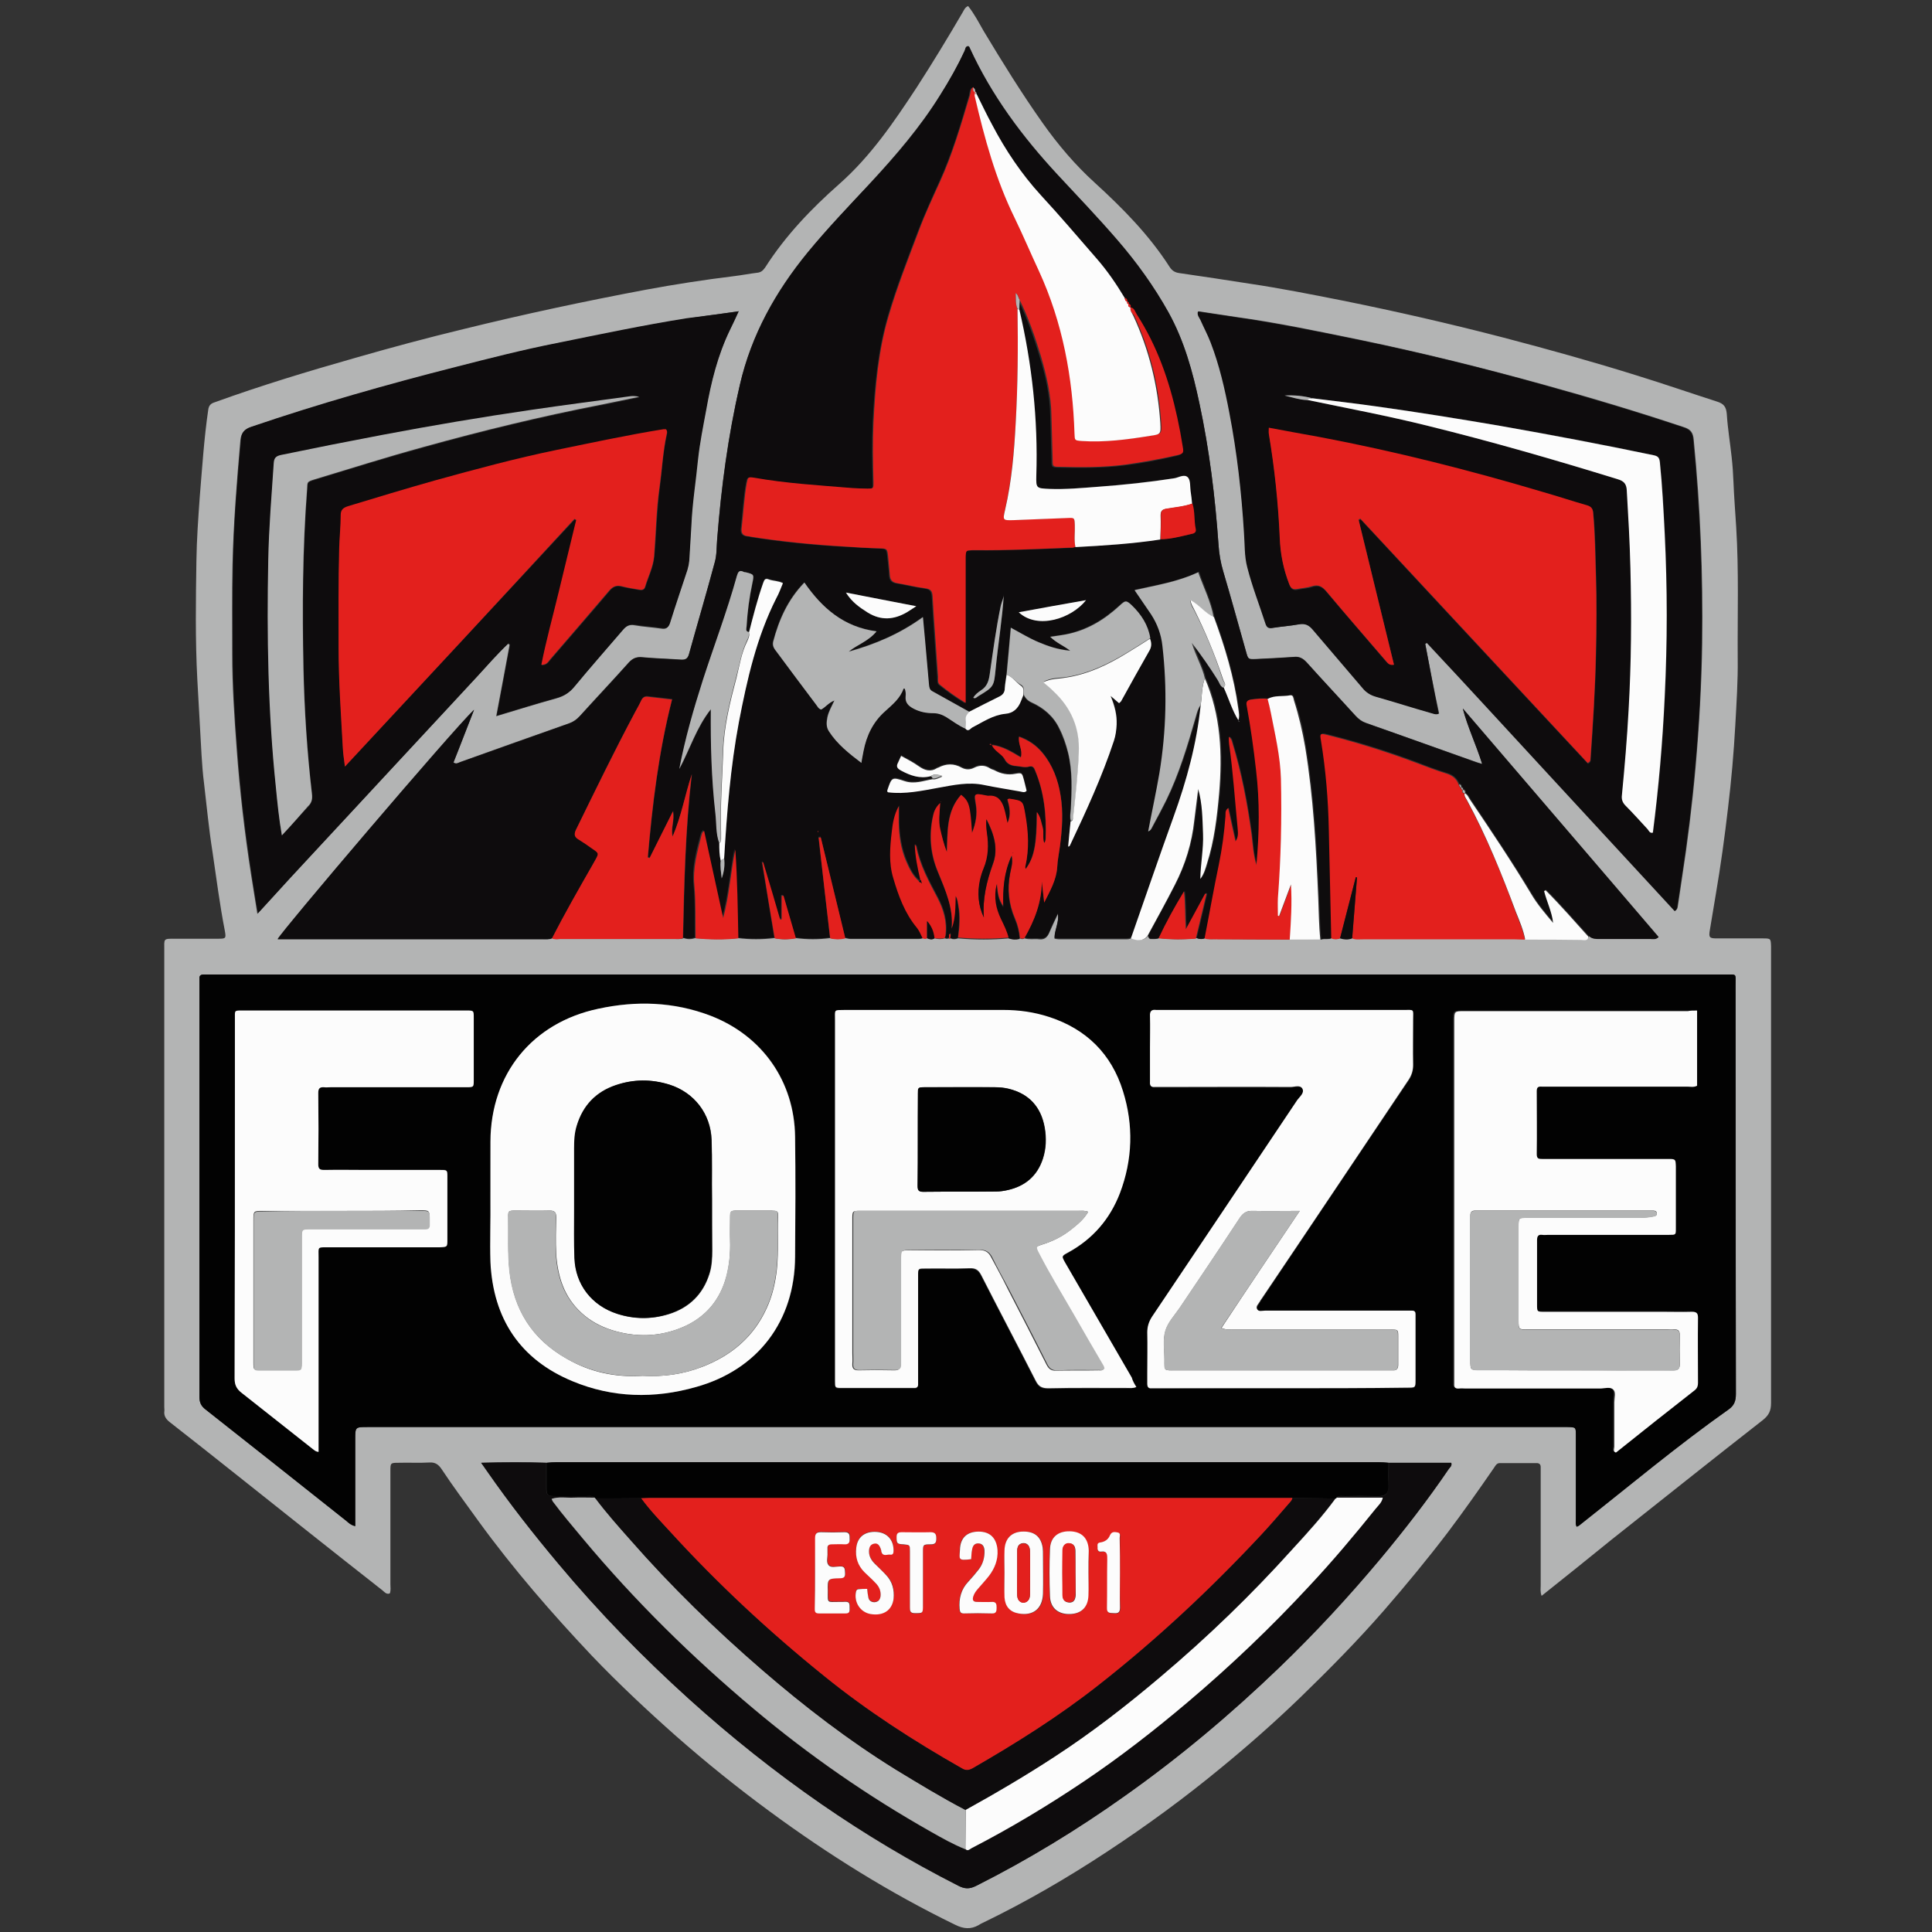 <?xml version="1.0" encoding="utf-8"?>
<svg xmlns="http://www.w3.org/2000/svg" height="800px" id="Layer_1" style="enable-background:new 0 0 637.4 637.4;" version="1.1" viewBox="0 0 637.4 637.4" width="800px" x="0px" y="0px">
<rect x="0" y="0" width="637.4" height="637.4" fill="#333333" stroke="none"/>
<style type="text/css">
	.st0{fill:#B3B4B4;}
	.st1{fill:#020202;}
	.st2{fill:#0E0C0D;}
	.st3{fill:#E3201D;}
	.st4{fill:#FCFCFC;}
</style>
<g>
	<path class="st0" d="M508.6,526.5c-0.5-1.4-0.3-2.4-0.3-3.4c0-12.2,0-24.5,0-36.7c0-0.8,0-1.6,0-2.4c0-0.9-0.5-1.3-1.3-1.3&#xA;		c-4.1,0-8.2,0-12.2,0c-1.1,0-1.5,1-2,1.7c-4.9,7.1-9.9,14.2-15.1,21.1c-6.7,8.8-13.8,17.4-21.1,25.8c-8.8,10.1-18.2,19.6-27.8,28.9&#xA;		c-8.3,8-16.9,15.6-25.8,22.9c-12.1,10-24.8,19.3-37.9,27.9c-12.9,8.5-26.3,16.3-40.3,23.1c-0.6,0.3-1.3,0.6-1.9,1&#xA;		c-2.6,1.5-5,1.3-7.8-0.1c-21.6-10.5-41.9-23.2-61.2-37.4c-10.6-7.8-20.8-16-30.7-24.7c-9.6-8.5-19-17.3-27.9-26.6&#xA;		c-13.3-14.1-26-28.7-37.4-44.4c-4.1-5.7-8.3-11.3-12.2-17.2c-1-1.5-2.1-2.3-3.9-2.2c-3.5,0.2-6.9,0-10.4,0.1&#xA;		c-2.5,0-2.6,0.1-2.6,2.5c0,3.4,0,6.7,0,10.1c0,9.2,0,18.4,0,27.5c0,1,0.2,2-0.2,3c-1.1,0.4-1.7-0.4-2.4-1&#xA;		C110,512,93.8,499.1,77.7,486.3c-7.3-5.8-14.5-11.5-21.8-17.2c-1.1-0.9-1.8-1.9-1.7-3.3c0.1-0.5,0-1,0-1.5c0-50.2,0-100.4,0-150.6&#xA;		c0-4.2-0.5-4,3.9-4c4.7,0,9.4,0,14.1,0c2.3,0,2.4-0.2,2-2.5c-1.7-8.7-2.8-17.4-4.1-26.2c-1.2-7.5-1.9-15.1-2.8-22.7&#xA;		c-0.4-3-0.6-6.1-0.8-9.1c-0.5-8.3-0.9-16.7-1.4-25C64.4,211,64.6,198,64.8,185c0.1-7,0.6-14,1.1-21c0.8-9.6,1.4-19.2,2.8-28.8&#xA;		c0.2-1.5,0.9-2.1,2.2-2.5c15.2-5.5,30.7-10.2,46.2-14.6c11.8-3.4,23.7-6.6,35.7-9.5c19.9-4.9,40-9.2,60.2-13&#xA;		c9.7-1.8,19.4-3.3,29.2-4.5c2.5-0.3,5-0.8,7.5-1.1c1.3-0.1,2-0.7,2.7-1.7c6.7-10.5,15.2-19.4,24.5-27.6c10.4-9.2,18-20.4,25.5-31.8&#xA;		c5.3-8.2,10.4-16.6,15.3-25c0.4-0.7,0.7-1.5,1.7-1.9c2,2.5,3.5,5.4,5.1,8.2c6.2,10.3,12.5,20.5,19.5,30.4&#xA;		c5.1,7.2,10.7,13.8,17.2,19.7c9.2,8.4,17.9,17.2,24.7,27.8c0.8,1.2,1.7,1.8,3.2,2c7.7,1.1,15.5,2.3,23.2,3.5&#xA;		c10.1,1.5,20.2,3.5,30.3,5.5c17.9,3.6,35.8,7.7,53.5,12.3c14.9,3.9,29.6,8,44.3,12.6c8.7,2.7,17.4,5.7,26.1,8.5&#xA;		c2.2,0.7,3,1.7,3.2,4.1c0.3,4.8,1.1,9.5,1.6,14.2c0.3,2.7,0.5,5.5,0.6,8.2c0.2,5,0.6,10,0.9,14.9c0.9,14.5,0.4,28.9,0.5,43.4&#xA;		c0.1,7.3-0.4,14.7-0.8,22c-0.5,9.1-1.3,18.2-2.4,27.3c-1.1,9.5-2.4,18.9-4,28.3c-0.7,4-1.3,8-2,12c-0.4,2.4-0.1,2.7,2.3,2.7&#xA;		c5.1,0,10.2,0,15.3,0c2.5,0,2.5,0.1,2.6,2.5c0,0.4,0,0.8,0,1.2c0,49.9,0,99.8,0,149.6c0,2.5-0.7,4-2.7,5.6&#xA;		c-16.8,13.1-33.4,26.4-50.1,39.6C524,514.2,516.4,520.3,508.6,526.5z M308.4,309.6c1.1,0.3,2.2,0.3,3.4,0c0.5,0.3,1,0.1,1.4,0&#xA;		l0.2,0.1l0.2-0.1c0.8,0.4,1.7,0.3,2.5,0c5.6,0.5,11.2,0.5,16.8,0c1.2,0.4,2.4,0.5,3.6,0c0.5,0.3,1,0.3,1.5,0&#xA;		c1.6,0.5,3.2,0.1,4.8,0.3c1.7,0.2,2.6-0.5,3.3-2c0.9-2.1,1.9-4.2,2.9-6.3c0.5,2.9-1.1,5.3-1.1,8.1c0.6,0.1,1,0.2,1.4,0.2&#xA;		c7.3,0,14.6,0,22,0c0.7,0,1.4,0,2.1-0.4c1.9,0.7,3.8,1.1,5.4-0.7c0.1,0.7,0.4,1.1,1.1,1c0.9,0,1.7,0.1,2.6-0.3&#xA;		c4.1,0.5,8.3,0.5,12.4,0c1,0.4,1.9,0.4,2.8,0c1.2,0.5,2.4,0.3,3.6,0.3c8.1,0.1,16.3,0.1,24.4,0.1c3.4,0,6.7,0,10.1,0.1&#xA;		c1.2-0.4,2.5,0.1,3.6-0.5c1,0.4,1.9,0.4,2.9,0c1.3,0.4,2.7,0.5,4-0.1c1.2,0.5,2.4,0.3,3.6,0.3c16.7,0,33.4,0,50.1,0&#xA;		c1.1,0,2.2,0.1,3.3,0.1c6.2,0,12.4,0,18.5,0c0.9,0,2.1,0.5,2.5-1c1,0.9,2.2,0.9,3.4,0.9c5.6,0,11.2,0,16.8,0c0.8,0,1.6,0.3,2.7-0.6&#xA;		c-21.6-25.2-43.1-50.3-64.6-75.4c1.7,6.2,4.4,11.9,6.4,18.3c-1-0.3-1.5-0.4-2-0.6c-12.1-4.3-24.2-8.6-36.3-12.9&#xA;		c-1.4-0.5-2.5-1.3-3.5-2.4c-5.4-5.9-10.8-11.7-16.1-17.6c-1.2-1.3-2.4-2-4.2-1.8c-4.2,0.3-8.3,0.5-12.5,0.7&#xA;		c-2.6,0.1-2.6,0.1-3.3-2.4c-2.5-8.8-4.9-17.7-7.5-26.4c-0.9-3-1.4-5.9-1.6-9c-1.1-15.7-3-31.2-6.3-46.6c-2.2-10.4-5-20.6-10.2-30&#xA;		c-4.8-8.6-10.5-16.5-16.9-23.9c-6.3-7.3-13-14.3-19.6-21.4c-11.7-12.6-21.9-26.3-29.1-42c-0.1-0.3-0.2-0.6-0.7-0.5&#xA;		c-0.7,0.2-0.7,0.9-0.9,1.4c-2.3,5.1-5.1,10-8.1,14.7c-6.6,10.6-14.7,20-23.2,29.2c-6.9,7.5-14,14.8-20.5,22.7&#xA;		c-10.6,12.9-18.6,27.2-22.4,43.7c-3.9,16.8-6.2,33.9-7.5,51c-0.2,2.5-0.1,5.2-0.8,7.6c-2.7,10.1-5.7,20.2-8.5,30.3&#xA;		c-0.4,1.4-1.1,1.9-2.6,1.8c-4.3-0.3-8.6-0.4-12.8-0.8c-1.9-0.2-3.2,0.4-4.5,1.8c-5.3,5.9-10.8,11.7-16.1,17.6&#xA;		c-1,1.1-2.1,1.9-3.5,2.4c-12,4.2-24,8.5-36,12.8c-0.6,0.2-1.2,0.8-2.2,0.1c2.3-5.8,4.5-11.6,6.8-17.4c-7.4,7.1-63.6,73.2-64.8,75.7&#xA;		c1,0,1.9,0,2.8,0c28.2,0,56.5,0,84.7,0c1,0,2,0.1,3-0.3c0.9,0.4,1.8,0.3,2.7,0.3c12.7,0,25.4,0,38.1,0c0.9,0,1.8,0.1,2.7-0.3&#xA;		c1.3,0.5,2.6,0.4,3.8,0c4.7,0.4,9.4,0.5,14,0c4,0.5,8,0.5,12.1,0c2.3,0.5,4.6,0.5,7,0c3.8,0.5,7.6,0.5,11.4,0&#xA;		c1.6,0.4,3.3,0.4,4.9,0c0.6,0.1,1.2,0.3,1.8,0.3c7.4,0,14.8,0,22.2,0c0.6,0,1.2,0,1.8-0.3c0.5,0.2,0.9,0.2,1.4,0&#xA;		C306.7,309.9,307.5,310.1,308.4,309.6z M458.2,482.6c-1.1-0.1-2.2-0.2-3.3-0.2c-90.4,0-180.8,0-271.2,0c-1.1,0-2.2,0.1-3.3,0.2&#xA;		c-7-0.3-14.1-0.2-21.5,0c0.8,1.2,1.3,2,1.9,2.7C168,496,176,506.1,184.3,516c13.3,15.9,27.7,30.7,43.1,44.6&#xA;		c13.8,12.4,28.3,24,43.6,34.6c14.4,10,29.4,19,45.1,26.9c2.1,1.1,3.7,1.2,5.9,0.1c17.1-8.6,33.5-18.6,49.1-29.7&#xA;		c18.1-12.8,35-27,51-42.4c11.8-11.3,22.9-23.3,33.3-35.8c8-9.6,15.6-19.4,22.6-29.7c0.4-0.6,1.1-1,0.8-2&#xA;		C471.9,482.6,465,482.6,458.2,482.6z M117.2,503.5c0-1.3,0-2.3,0-3.3c0-8.5,0-16.9,0-25.4c0-4,0-4,4.1-4c131.5,0,262.9,0,394.4,0&#xA;		c0.5,0,1,0,1.5,0c2.7,0,2.7,0,2.7,2.7c0,9.3,0,18.6,0,27.8c0,0.8-0.2,1.6,0.3,2.4c0.4-0.2,0.7-0.3,0.9-0.5&#xA;		c16.3-12.8,32.2-26.2,49.2-38.2c1.9-1.3,2.4-2.8,2.4-5.1c-0.1-45,0-90-0.1-134.9c0-3.9,0.5-3.5-3.3-3.5c-166.7,0-333.5,0-500.2,0&#xA;		c-0.6,0-1.2,0-1.8,0c-1,0-1.6,0.3-1.5,1.4c0,0.5,0,1,0,1.5c0,45.5,0,91,0,136.5c0,1.8,0.5,3,2,4.1c15.5,12.2,31,24.5,46.5,36.8&#xA;		C115,502.4,115.7,503.2,117.2,503.5z M243.7,102.7c-6.1,0.9-11.8,1.6-17.4,2.5c-14.4,2.3-28.6,5.4-42.9,8.2c-11.1,2.2-22,5-33,7.8&#xA;		C127.6,127,105,133.5,82.7,141c-2.3,0.8-3.2,2-3.4,4.3c-1.2,13.7-2.3,27.4-2.6,41.2c-0.2,9.7-0.1,19.4-0.1,29.1&#xA;		c0,10.6,0.7,21.2,1.5,31.8c1,13.7,2.6,27.4,4.7,41c0.7,4.2,1.3,8.3,2.1,13.1c3.8-4.1,7.2-7.8,10.6-11.6c3.4-3.7,6.8-7.3,10.2-11&#xA;		c3.5-3.7,6.9-7.5,10.4-11.2c3.4-3.7,6.8-7.3,10.2-11c3.5-3.7,6.9-7.5,10.4-11.2s6.9-7.5,10.4-11.2c3.4-3.7,6.8-7.3,10.2-11&#xA;		s6.7-7.5,10.3-10.9c0.2,0.1,0.3,0.2,0.5,0.4c-1.4,7.7-2.9,15.4-4.4,23.5c7-2.1,13.4-4.1,19.9-5.9c2.5-0.7,4.3-1.9,5.9-3.9&#xA;		c5.2-6.3,10.6-12.4,15.9-18.6c1.1-1.3,2.2-1.9,3.9-1.6c2.9,0.5,5.9,0.7,8.8,1.1c1.6,0.3,2.3-0.2,2.8-1.8c1.8-5.8,3.8-11.6,5.7-17.4&#xA;		c0.3-1,0.5-2,0.6-3c0.3-3.9,0.6-7.7,0.7-11.6c0.3-7.3,1.4-14.6,2.2-21.9c0.6-5.5,1.7-10.9,2.7-16.3c1.6-9.1,3.9-18.1,7.9-26.5&#xA;		C241.8,106.9,242.6,105.1,243.7,102.7z M470.2,212.4c0.2-0.1,0.4-0.2,0.7-0.4c13.7,14.6,27.2,29.4,40.8,44.1&#xA;		c13.7,14.8,27.4,29.6,41,44.4c0.5-0.4,0.7-0.7,0.8-1.2c0.5-3.1,0.9-6.2,1.4-9.4c1.9-12.2,3.4-24.4,4.5-36.7&#xA;		c1.2-13.7,2-27.5,2.2-41.2c0.3-22.3-0.6-44.6-2.8-66.9c-0.2-2.4-1-3.5-3.3-4.2c-15.3-5.1-30.6-9.7-46.2-14&#xA;		c-19.9-5.5-40-10.5-60.2-14.7c-13.7-2.8-27.3-5.7-41.1-7.6c-4.2-0.6-8.4-1.3-12.6-1.9c-0.3,1.2,0.5,1.9,0.8,2.7&#xA;		c1.1,2.5,2.4,5,3.4,7.5c3,7.5,4.7,15.3,6.2,23.3c2.5,13,3.9,26.2,4.8,39.4c0.2,3.9,0.1,7.8,1.1,11.5c1.6,6.3,4,12.4,6,18.6&#xA;		c0.4,1.2,1,1.6,2.2,1.4c2.9-0.4,5.9-0.6,8.8-1.2c2.1-0.4,3.4,0.3,4.7,1.9c5.4,6.4,10.9,12.7,16.3,19.1c1.2,1.5,2.7,2.4,4.5,2.9&#xA;		c6,1.7,11.9,3.5,17.9,5.3c0.8,0.2,1.6,0.7,2.7,0.3C473.1,227.7,471.7,220,470.2,212.4z"/>
	<path class="st1" d="M117.2,503.5c-1.5-0.4-2.2-1.1-2.9-1.7c-15.5-12.3-31-24.6-46.5-36.8c-1.4-1.1-2-2.3-2-4.1&#xA;		c0-45.5,0-91,0-136.5c0-0.5,0-1,0-1.5c-0.1-1.1,0.5-1.4,1.5-1.4c0.6,0,1.2,0,1.8,0c166.7,0,333.5,0,500.2,0c3.8,0,3.3-0.4,3.3,3.5&#xA;		c0,45,0,90,0.1,134.9c0,2.3-0.6,3.8-2.4,5.1c-17,12-32.9,25.3-49.2,38.2c-0.2,0.2-0.5,0.3-0.9,0.5c-0.5-0.8-0.3-1.6-0.3-2.4&#xA;		c0-9.3,0-18.6,0-27.8c0-2.6,0-2.6-2.7-2.7c-0.5,0-1,0-1.5,0c-131.5,0-262.9,0-394.4,0c-4.1,0-4.1,0-4.1,4c0,8.5,0,16.9,0,25.4&#xA;		C117.2,501.2,117.2,502.2,117.2,503.5z M374.9,457.6c-0.6-1.1-1.1-2-1.6-2.9c-7.3-12.6-14.6-25.2-21.9-37.8&#xA;		c-1.3-2.3-1.3-2.3,0.9-3.5c8.1-4.5,13.8-11.1,17.1-19.6c4.2-11,4.5-22.4,1-33.6c-3.8-12.3-12.1-20.5-24.4-24.5&#xA;		c-4.9-1.6-9.9-2.3-15-2.3c-17.4,0-34.9,0-52.3,0c-3.9,0-3.3-0.4-3.3,3.5c0,38.4,0,76.9,0,115.3c0,1.2,0,2.4,0,3.7&#xA;		c0,2.1,0.1,2.2,2.2,2.2c7.7,0,15.5,0,23.2,0c0.3,0,0.6,0,0.9,0c0.8,0,1.1-0.4,1.1-1.1c0-0.7,0-1.4,0-2.1c0-11.3,0-22.6,0-33.9&#xA;		c0-2.3,0-2.3,2.3-2.3c4.9,0,9.8,0.1,14.7-0.1c2-0.1,3,0.6,3.9,2.4c5.9,11.6,12,23.1,17.9,34.7c1,2,2.1,2.5,4.2,2.5&#xA;		c8.7-0.1,17.3,0,26-0.1C372.8,458,373.7,458.1,374.9,457.6z M559.9,333.4c-1.4,0-2.4,0-3.4,0c-24.6,0-49.2,0-73.7,0&#xA;		c-3.4,0-3.4,0-3.4,3.4c0,39.3,0,78.5,0,117.8c0,0.6,0,1.2,0,1.8c-0.1,1.2,0.5,1.7,1.6,1.5c0.7-0.1,1.4,0,2.1,0&#xA;		c14.8,0,29.6,0,44.4,0c1.5,0,3.3-0.7,4.4,0.4c0.9,0.9,0.3,2.7,0.3,4.1c0,4.9,0,9.8,0,14.7c0,0.6-0.4,1.4,0.4,1.9&#xA;		c0.1,0,0.2,0,0.3-0.1c8.6-6.8,17.3-13.7,25.9-20.5c0.9-0.7,1-1.4,1-2.4c0-7.1,0-14.3,0-21.4c0-1.4-0.4-2-1.9-2&#xA;		c-3.3,0.1-6.5,0-9.8,0c-13,0-25.9,0-38.9,0c-2.5,0-2.5,0-2.5-2.5c0-7,0-14.1,0-21.1c0-1.2,0.2-2,1.7-1.8c0.7,0.1,1.4,0,2.1,0&#xA;		c13.3,0,26.5,0,39.8,0c2.2,0,2.2,0,2.2-2.1c0-6.8,0-13.7,0-20.5c0-2.3,0-2.4-2.4-2.4c-9.5,0-19,0-28.5,0c-4.4,0-8.8,0-13.2,0&#xA;		c-1.2,0-1.9-0.1-1.8-1.6c0.1-6.9,0.1-13.9,0-20.8c0-1.2,0.5-1.6,1.6-1.5c0.6,0.1,1.2,0,1.8,0c15.4,0,30.8,0,46.2,0&#xA;		c1.1,0,2.2,0.3,3.3-0.3C559.9,350,559.9,341.8,559.9,333.4z M161.8,395.6C161.8,395.6,161.9,395.6,161.8,395.6&#xA;		c0,6.9-0.3,13.9,0.1,20.8c0.9,18.6,9.7,32.1,27.1,39.3c13.3,5.5,27,5.8,40.7,1.9c20.5-5.8,32.6-21.9,32.7-43&#xA;		c0.1-13.2,0.1-26.3,0-39.5c-0.2-18.3-10.9-33.5-27.9-40c-12.1-4.7-24.5-5-37-2.3c-21.8,4.6-35.5,21.6-35.6,43.8&#xA;		C161.8,383,161.8,389.3,161.8,395.6z M422.7,458c13.9,0,27.7,0,41.6,0c2.7,0,2.7,0,2.8-2.6c0-6.7,0-13.5,0-20.2c0-0.5,0-1,0-1.5&#xA;		c0-0.7-0.3-1.1-1.1-1.1c-0.8,0-1.6,0-2.4,0c-15.4,0-30.8,0-46.2,0c-0.9,0-2,0.5-2.5-0.4c-0.6-1,0.5-1.8,0.9-2.7&#xA;		c0.1-0.3,0.3-0.5,0.5-0.8c16.1-24,32.2-48.1,48.4-72.1c1.1-1.6,1.6-3.1,1.6-5.1c-0.1-4.9,0-9.8,0-14.7c0-3.9,0.5-3.4-3.3-3.4&#xA;		c-26.7,0-53.4,0-80.2,0c-0.4,0-0.8,0-1.2,0c-1.5-0.2-2.2,0.3-2.1,2c0.1,3.5,0,6.9,0,10.4c0,3.8,0,7.5,0,11.3c0,1.1,0.3,1.7,1.5,1.7&#xA;		c0.7,0,1.4,0,2.1,0c14.3,0,28.6,0,42.8,0c1.3,0,3.2-0.8,3.9,0.6c0.7,1.4-1,2.5-1.7,3.7c-16,23.9-32,47.8-48,71.6&#xA;		c-1.1,1.6-1.6,3.2-1.5,5.1c0.1,4.4,0,8.8,0,13.2c0,1.2,0,2.4,0,3.7c0,1,0.3,1.5,1.4,1.5c0.7,0,1.4,0,2.1,0&#xA;		C395.6,458,409.2,458,422.7,458z M105.1,479c0-1.2,0-2.2,0-3.2c0-9.9,0-19.8,0-29.7c0-10.5,0-21,0-31.5c0-3.4-0.5-3.2,3.3-3.2&#xA;		c5.1,0,10.2,0,15.3,0c7.1,0,14.3,0,21.4,0c2.5,0,2.5,0,2.5-2.6c0-6.8,0-13.7,0-20.5c0-2.3,0-2.4-2.3-2.4c-8,0-15.9,0-23.9,0&#xA;		c-4.8,0-9.6,0-14.4,0c-1.3,0-2-0.2-2-1.8c0.1-7.9,0.1-15.7,0-23.6c0-1.5,0.4-2.1,1.9-1.9c0.7,0.1,1.4,0,2.1,0c14.9,0,29.8,0,44.7,0&#xA;		c2.6,0,2.6,0,2.6-2.4c0-6.8,0-13.7,0-20.5c0-2.4,0-2.4-2.5-2.4c-24.6,0-49.2,0-73.7,0c-2.9,0-2.6,0-2.6,2.7c0,7,0,14.1,0,21.1&#xA;		c0,32.5,0,65.1-0.1,97.6c0,2.2,0.7,3.5,2.4,4.8c7.8,6.1,15.5,12.3,23.3,18.4C103.6,478.4,104,478.9,105.1,479z"/>
	<path class="st2" d="M182.1,309.6c-1,0.4-2,0.3-3,0.3c-28.2,0-56.5,0-84.7,0c-0.9,0-1.8,0-2.8,0c1.2-2.6,57.4-68.6,64.8-75.7&#xA;		c-2.3,5.8-4.5,11.7-6.8,17.4c0.9,0.7,1.5,0.1,2.2-0.1c12-4.3,24-8.5,36-12.8c1.4-0.5,2.5-1.3,3.5-2.4c5.4-5.9,10.8-11.6,16.1-17.6&#xA;		c1.3-1.5,2.6-2,4.5-1.8c4.3,0.4,8.6,0.5,12.8,0.8c1.5,0.1,2.2-0.4,2.6-1.8c2.8-10.1,5.8-20.2,8.5-30.3c0.7-2.4,0.6-5,0.8-7.6&#xA;		c1.4-17.2,3.6-34.2,7.5-51c3.8-16.5,11.8-30.7,22.4-43.7C273,75.4,280,68,287,60.6c8.5-9.1,16.6-18.5,23.2-29.2&#xA;		c3-4.8,5.7-9.6,8.1-14.7c0.2-0.5,0.2-1.2,0.9-1.4c0.5,0,0.6,0.3,0.7,0.5c7.2,15.8,17.4,29.4,29.1,42c6.6,7.1,13.3,14.1,19.6,21.4&#xA;		c6.4,7.4,12.1,15.3,16.9,23.9c5.2,9.4,8,19.6,10.2,30c3.3,15.4,5.2,30.9,6.3,46.6c0.2,3.1,0.7,6,1.6,9c2.6,8.8,5,17.6,7.5,26.4&#xA;		c0.7,2.5,0.7,2.5,3.3,2.4c4.2-0.2,8.4-0.4,12.5-0.7c1.8-0.2,3,0.5,4.2,1.8c5.3,5.9,10.8,11.7,16.1,17.6c1,1.1,2,1.9,3.5,2.4&#xA;		c12.1,4.2,24.2,8.6,36.3,12.9c0.5,0.2,1,0.3,2,0.6c-2-6.4-4.8-12.1-6.4-18.3c21.5,25.1,43.1,50.2,64.6,75.4c-1,0.9-1.9,0.6-2.7,0.6&#xA;		c-5.6,0-11.2,0-16.8,0c-1.2,0-2.4,0-3.4-0.9c-4.7-5.1-9.2-10.4-14.1-15.3c-0.1-0.1-0.2,0-0.3,0c-0.4,0.1,0.2,0.4-0.3,0.1&#xA;		c0.9,3.6,2.6,7,3,10.6c-2.6-3-5.2-6.1-7.2-9.5c-6.4-10.6-13.3-20.8-20.1-31c-0.5-0.8-0.9-1.8-1.9-2.3h0.1c0.2-0.6-0.1-1-0.7-1.2&#xA;		l0,0c0-0.4-0.1-0.7-0.6-0.7v0.1c0.1-0.6,0-1.1-0.7-1.1c-0.8-1.9-2.1-3-4.1-3.6c-3.3-1-6.5-2.2-9.8-3.5c-9.6-3.6-19.4-6.7-29.4-9.2&#xA;		c-2.4-0.6-2.5-0.5-2.1,1.8c1.6,9.8,2.3,19.6,2.6,29.5c0.3,11.9,0.5,23.8,0.8,35.8c-1.1,0.6-2.4,0-3.6,0.5&#xA;		c-0.4-4.6-0.5-9.1-0.7-13.7c-0.7-16.7-1.6-33.3-4.3-49.8c-0.8-5.2-2-10.4-3.7-15.4c-0.2-0.7-0.3-1.9-1.3-1.7&#xA;		c-2.5,0.5-5.1-0.1-7.4,1.2c-1.8-0.3-3.6,0-5.5,0.2c-1.2,0.2-1.8,0.5-1.5,2c1.2,7.1,2.3,14.3,3.1,21.4c1.2,10.2,1.1,20.4,0.1,31.2&#xA;		c-1.1-3.6-1.2-6.9-1.6-10.1c-1.4-10.2-3.3-20.3-6.3-30.1c-0.2-0.7-0.2-1.5-1.2-2.1c0,1,0,1.7,0.1,2.4c1.3,9.2,1.9,18.4,2.8,27.6&#xA;		c0.1,1.4,0.4,2.8-0.7,4.5c-0.8-3.8-1.6-7.3-2.4-11c-1.2,0.8-0.8,1.8-0.9,2.7c-0.4,5.4-1.1,10.7-2.2,16c-1.7,8.1-3.1,16.2-4.7,24.3&#xA;		c-0.9,0.4-1.9,0.4-2.8,0c1.2-4.9,2.3-9.8,3.5-14.7c-0.1-0.1-0.3-0.1-0.4-0.2c-2.1,3.9-4.3,7.9-6.4,11.8c-0.3-4.3-0.1-8.4-0.6-12.5&#xA;		c-3.1,5.1-6,10.2-8.4,15.5c-0.8,0.4-1.7,0.3-2.6,0.3c-0.7,0-1-0.4-1.1-1c3-5.7,6.2-11.3,9.1-17c3.4-6.7,5.6-13.8,6.4-21.2&#xA;		c0.4-3.5,0.9-6.9,1.3-10.4c1.4,4.9,1.5,9.8,1.6,14.8c0.2,4.9-0.8,9.7-0.9,14.9c1.3-1.8,1.7-3.5,2.2-5.1c2.4-7.5,3.3-15.3,4-23.1&#xA;		c1.1-13,0.7-25.8-4.7-38c-0.9-3.9-3-7.3-4.2-11.8c3.3,4.3,6,8.2,8.5,12.2c0.6,0.9,0.8,2.1,1.9,2.6c1.7,3.6,2.8,7.5,4.8,11&#xA;		c0.1,0.1,0.1,0.1,0.2,0.2s0.1,0.1,0.1,0.2c-0.1-0.1-0.3-0.2-0.4-0.3c0.5-1.4,0.2-2.8,0-4.2c-1.4-10.3-4.4-20.3-8-30&#xA;		c-1-5.1-3.3-9.7-5.1-14.9c-6.7,3.2-13.8,4.3-21,5.9c2,2.9,3.7,5.4,5.4,7.9c2.1,3.2,3.4,6.7,3.8,10.5c1.5,14.1,1.3,28.1-1,42&#xA;		c-1.1,6.4-2.5,12.8-3.7,19.2c0.9-0.3,1.1-1.1,1.5-1.8c1.5-2.8,3-5.5,4.4-8.4c4.3-8.8,7.1-18.2,9.8-27.6c0.4-1.4,0.7-2.7,1.6-3.9&#xA;		c-1.3,12.6-4.6,24.7-8.9,36.6c-4.8,13.4-9.4,26.8-14.1,40.2c-0.7,0.3-1.4,0.4-2.1,0.4c-7.3,0-14.6,0-22,0c-0.4,0-0.8-0.1-1.4-0.2&#xA;		c0-2.8,1.6-5.2,1.1-8.1c-1,2.1-2,4.1-2.9,6.3c-0.6,1.5-1.6,2.2-3.3,2c-1.6-0.2-3.2,0.2-4.8-0.3c3.3-5.8,5.7-11.8,5.7-18.7&#xA;		c0.3,2.3,0.5,4.7,0.8,7c1.9-3.8,4.1-7.4,4.3-11.7c0.1-2.3,0.6-4.6,0.9-6.9c0.8-5.6,1.2-11.1,0.2-16.7c-0.9-5.2-2.6-10-6-14.1&#xA;		c-2-2.4-4.5-4.2-7.7-5.3c-0.4,2.4,1.3,4.3,0.6,6.8c-3.1-1.9-6.1-3.7-9.6-4.1c-0.1-0.1-0.2-0.3-0.4-0.4c-0.3,0-0.3,0.1-0.1,0.2&#xA;		c0.2,0.1,0.4,0.1,0.6,0.1c0.8,2,3.1,2.9,4,4.9c0.8,1.7,2.2,2.3,3.9,2.4c1.4,0.1,2.8,0.6,4.2,0.2c1.1-0.3,1.6,0.2,2,1.2&#xA;		c3.1,7.2,3.8,14.8,3.5,22.5c0,0.5,0,1-0.5,1.5c-0.6-1.7-0.1-3.5-0.5-5.2c-0.4-1.6-0.6-3.3-1.9-5c-0.1,10.9-0.9,15-3.7,18.8&#xA;		c0-0.3-0.1-0.7-0.1-0.9c1.3-5.7,1-11.3,0-17c-0.8-4.6-0.7-4.6-5.2-5.3c-0.2,0-0.4,0.1-0.7,0.2c0.7,2.5,1.3,5.1,0,7.8&#xA;		c-0.4-1.8-0.7-3.5-1.2-5.1c-0.7-2.3-2-4-4.8-3.9c-0.4,0-0.8-0.1-1.2-0.1c-4.2-0.9-3.8-0.4-3.2,3.1c0.5,3.1,0,6-1.3,9.3&#xA;		c-0.6-9.1-1-10.4-3.6-12.6c-4.9,5.4-4.4,12.2-4.7,18.9c-0.9-2.6-1.6-5.1-2.2-7.6c-0.6-2.6-0.2-5.3,0-8.6c-1.7,1.6-2.1,3.1-2.4,4.5&#xA;		c-1.4,6.2-0.8,12.4,1.7,18.3s5.2,11.8,4.5,18.6c1.3-3.5,1.2-7.1,1.3-10.7c0.7,1,0.7,2.1,0.9,3.1c0.6,3.6,0.3,7.1-0.1,10.6&#xA;		c-0.8,0.4-1.7,0.4-2.5,0c0.1-0.3,0.1-0.6,0.2-0.9c0-0.2,0-0.5-0.1-0.6c-0.4-0.1-0.3,0.3-0.4,0.5c-0.1,0.3,0,0.6,0,0.9&#xA;		c-0.5,0.1-1,0.3-1.4,0c0.1-0.3,0.2-0.6,0.3-0.8c0.6-4.5-0.6-8.7-2.7-12.6c-2.8-5.3-5.7-10.6-6.9-16.6c-0.1-0.4-0.4-0.7-0.5-0.9&#xA;		c0,3.9,0.9,7.8,1.8,11.6c-0.2,0.1-0.3,0.3-0.5,0.4c-2-1.7-3.1-4-4.1-6.4c-1.7-4.1-2.4-8.4-2.5-12.8c0-1.8,0-3.7,0-5.5&#xA;		c-1.4,2.7-1.9,5.7-2.3,8.5c-0.6,5.1-1,10.2,0.5,15.2c1.7,5.8,3.8,11.6,7.8,16.4c0.8,1,1.3,2.3,1.9,3.5c-0.6,0.3-1.2,0.3-1.8,0.3&#xA;		c-7.4,0-14.8,0-22.2,0c-0.6,0-1.2-0.2-1.8-0.3c-2.7-11.1-5.4-22.2-8.1-33.3c-0.2,0-0.5,0.1-0.7,0.1c1.3,11.1,2.6,22.1,3.8,33.2&#xA;		c-3.8,0.5-7.6,0.5-11.4,0c-1.4-4.7-2.7-9.4-4.1-14.1c-0.2,0-0.4,0.1-0.6,0.1c0,2.6,0,5.1,0,7.7c-0.2,0-0.3,0-0.5,0.1&#xA;		c-1.9-6.3-3.8-12.6-5.6-18.9c-0.1,0-0.2,0.1-0.3,0.1c1.4,8.3,2.8,16.7,4.1,25c-4,0.5-8,0.5-12.1,0c-0.2-9.6-0.3-19.2-1-29.3&#xA;		c-1.5,7.9-2,15.4-4,22.6c-2.1-9.5-4.2-19.1-6.3-28.8c-0.3,0.4-0.5,0.6-0.6,0.7c-0.1,0.3-0.2,0.6-0.3,0.9&#xA;		c-1.4,5.4-2.9,10.7-2.3,16.5c0.6,5.8,0.3,11.6,0.4,17.4c-1.3,0.4-2.6,0.4-3.8,0c0.4-18,0.8-36,2.9-54c-2.2,6.7-3.4,13.7-6.3,20.5&#xA;		c-0.7-2.8,0.7-5.2,0.1-8.3c-2.7,5.5-5.2,10.5-7.7,15.4c-0.2-0.1-0.4-0.1-0.6-0.2c1.5-17.5,3.6-34.9,8-52.1&#xA;		c-2.8-0.3-5.3-0.6-7.8-0.9c-1.2-0.2-1.9,0.2-2.4,1.3c-0.6,1.3-1.3,2.5-2,3.8c-6.9,12.8-13.2,25.8-19.5,38.8&#xA;		c-0.8,1.5-0.5,2.4,0.9,3.2c1.6,1,3,2,4.6,3.1c2.1,1.5,2.1,1.5,0.8,3.8c-0.3,0.5-0.6,1.1-0.9,1.6&#xA;		C190.9,293.5,186.3,301.4,182.1,309.6z M371.8,99.5L371.8,99.5c0.2-0.7-0.1-1.1-0.9-1.3c-2.7-4.6-5.8-8.9-9.2-12.9&#xA;		c-6.1-7-12.1-14.1-18.4-20.9c-6.5-7-11.7-14.9-16.1-23.3c-1.8-3.3-3.4-6.7-5.1-10.1c0-0.4,0-0.7-0.5-0.7l0,0&#xA;		c0.1-0.6-0.1-1.2-0.7-1.5c-1.1,0.5-1,1.7-1.2,2.7c-2.8,9.7-5.7,19.4-9.9,28.6c-2.4,5.3-4.8,10.6-6.9,16c-3.5,9.3-7.2,18.6-10,28.2&#xA;		c-3.3,11.4-4.4,23.2-5,35c-0.3,6.6-0.2,13.3,0,19.9c0.1,2,0,2.1-2,2.1c-1.7,0-3.5-0.1-5.2-0.2c-10.8-0.9-21.5-1.5-32.2-3.4&#xA;		c-2-0.3-2-0.2-2.4,1.7c-0.9,4.9-1.1,9.9-1.7,14.9c-0.2,1.6,0.3,2.5,2,2.7c0.4,0,0.8,0.1,1.2,0.2c10.2,1.6,20.4,2.6,30.7,3.2&#xA;		c3.9,0.2,7.7,0.4,11.6,0.6c2.5,0.1,2.5,0.1,2.8,2.5c0.2,2.1,0.5,4.3,0.6,6.4c0.1,1.5,0.8,2.4,2.4,2.6c3.1,0.5,6.2,1.3,9.3,1.7&#xA;		c1.8,0.2,2.3,1,2.4,2.7c0.5,8.8,1.2,17.7,1.8,26.5c0.1,0.9-0.2,2,0.6,2.6c2.6,2.1,5.2,4,8.5,6c0-1.6,0-2.6,0-3.6&#xA;		c0-10.8,0-21.6,0-32.4c0-4.1,0-8.2,0-12.2c0-2.1,0.1-2.1,2.3-2.2c0.4,0,0.8,0,1.2,0c10.2,0.1,20.4-0.4,30.6-0.8&#xA;		c0.7,0,1.4,0,2.1-0.3c9.4-0.5,18.7-1.1,28-2.6c3.4,0,6.6-0.9,9.9-1.6c0.9-0.2,1.9-0.5,1.6-1.7c-0.6-2.8-0.2-5.7-1.1-8.4&#xA;		c-0.2-1.4-0.3-2.8-0.5-4.2c-0.2-1.5,0-3.4-0.8-4.4c-1.2-1.4-3,0-4.6,0.2c-8.4,1.3-16.8,2.1-25.2,2.8c-5.3,0.4-10.6,0.9-15.9,0.7&#xA;		c-4.4-0.2-4.5-0.1-4.4-4.4c0.6-18.5-1.5-36.8-5.6-54.8c0-1,0.1-2,0.1-3c2.9,6,5.1,12.2,7,18.6c2,6.4,3.4,13,3.5,19.8&#xA;		c0.1,4.8,0.3,9.6,0.4,14.4c0,2.3,0.1,2.3,2.4,2.4c7.1,0.1,14.3,0.2,21.4-0.7c5.8-0.7,11.5-1.8,17.1-3.1c2.2-0.5,2.3-0.7,2-2.9&#xA;		c-0.5-3.2-1.2-6.4-1.8-9.6c-2.5-12-6.5-23.5-13.3-33.9c-0.6-0.9-0.7-2.2-2.1-2.4h0.1c0.2-0.7,0-1.1-0.7-1.2v0.1&#xA;		C372.5,99.8,372.4,99.5,371.8,99.5z M307.6,256.8c-3,0.6-6,1.7-9.2,0.6c-4.2-1.4-4.2-1.1-5.6,2.9c-0.1,0.3-0.2,0.6,0.2,0.8&#xA;		c5.6,0.7,11.1-0.6,16.6-1.5c5-0.9,10-1.9,15.1-0.9c3.9,0.8,7.8,1.5,11.7,2.1c0.7,0.1,1.5,0.6,2.3-0.2c-0.3-1.2-0.6-2.4-0.9-3.6&#xA;		c-0.6-2.2-0.6-2.4-2.8-2c-2.6,0.5-4.8,0-7-1.2c-0.4-0.2-1-0.3-1.4-0.6c-1.7-1.1-3.4-1.1-5.2-0.2c-1.4,0.7-2.7,0.7-4.1,0&#xA;		c-2.6-1.4-5.2-1.3-7.8,0c-0.1,0-0.2,0-0.3,0.1c-2.2,1.4-4.1,0.8-6.1-0.6c-1.8-1.3-3.8-2.2-5.8-3.4c-0.4,0.9-0.7,1.6-1,2.2&#xA;		c-0.8,1.4-0.2,2.1,1.1,2.7c3.1,1.6,6.1,2.6,9.6,1.8C307.2,256.3,307.7,256.3,307.6,256.8z M237.8,283.8c-0.3,2,0.1,4,0.3,6&#xA;		c0.8-2.2,1.1-4.4,0.8-6.7c0.9-15.1,2.1-30.2,4.9-45.2c2.7-14,5.8-27.9,12.3-40.7c0.8-1.6,1.4-3.3,2.2-5c-1.5-0.8-3.1-0.7-4.6-1.2&#xA;		c-1.2-0.4-1.6,0.1-1.9,1.1c-1.9,5.4-3.3,10.9-4.7,16.4c-1.3-0.2-0.8-1.2-0.7-1.9c0.2-4.8,0.9-9.5,1.9-14.2c0.6-2.8,0.6-2.8-2.2-3.6&#xA;		c-0.2-0.1-0.4-0.1-0.6-0.1c-1.4-0.7-1.9,0-2.3,1.3c-3.2,11.6-7.5,22.8-11.2,34.3c-3.1,9.7-5.9,19.4-7.8,29.4&#xA;		c3.5-6.5,5.7-13.7,10.4-19.7c-0.1,11.5,0.2,22.9,1.5,34.3c0.4,3.3,0.1,6.7,1.3,9.9C237.3,280.1,237.3,282,237.8,283.8z&#xA;		 M337.6,229.3c0.6,1.1,1.3,1.9,2.6,2.6c4,1.8,7.3,4.5,9.2,8.6c1.2,2.6,2.2,5.3,2.9,8c1.5,6.1,1.2,12.3,0.9,18.6&#xA;		c-0.1,1.3-0.4,2.6,0,3.9c-0.3,2.7-0.5,5.4-0.8,8c0.5,0,0.6-0.3,0.7-0.6c5.3-11.2,10.5-22.5,14.4-34.3c0.6-1.7,0.8-3.6,0.9-5.4&#xA;		c0.2-3.1-0.6-6-2-9.4c1.3,1.1,2,1.8,2.8,2.4c0.3-0.3,0.6-0.4,0.7-0.7c3.1-5.6,6.2-11.2,9.4-16.8c0.7-1.3,0.6-2.5,0.1-3.8&#xA;		c-0.7-4.3-3-7.7-6-10.7c-1.9-1.9-2.2-1.8-4.2,0.1c-5.1,4.6-10.8,8-17.6,9.4c-1.5,0.3-3.1,0.5-5.2,0.8c2,2,4.3,2.8,6.6,4.6&#xA;		c-4.2-0.4-7.3-1.5-10.4-2.8s-5.9-3.1-9.2-4.8c-0.5,5.4-0.9,10.5-1.4,15.5c-0.2,1.5-0.5,3-0.5,4.5s-0.7,2.3-2,2.9&#xA;		c-3.3,1.5-6.5,3.2-9.7,4.9c-4.1-2.3-8.3-4.6-12.4-6.9c-0.8-0.5-1-1.2-1-2.1c-0.2-2.6-0.4-5.3-0.7-7.9c-0.4-4.6-0.9-9.2-1.3-14.4&#xA;		c-7.7,5.6-15.8,9-24.5,11.4c2.8-2.3,6.6-3.4,9.2-6.7c-10.8-1.4-18-7.7-23.8-16.1c-5.5,5.6-8.4,12.3-10.3,19.5&#xA;		c-0.4,1.4,0.3,2.3,1.1,3.3c4.4,5.8,8.7,11.6,13,17.4c0.5,0.6,0.7,1.5,1.7,1.7c1.5-0.7,2.4-2.2,4.4-3c-1,2.1-1.9,3.7-2.3,5.5&#xA;		c-0.3,1.6-0.5,3.2,0.5,4.7c2.8,4.3,6.7,7.3,10.7,10.4c0.3-1.5,0.5-2.7,0.7-3.9c1-5.1,3.2-9.7,7.2-13.2c2.5-2.1,4.9-4.2,6-7.4&#xA;		c0,0,0.2,0,0.4,0c0.4,0.8,0.4,1.7,0.3,2.6c-0.2,2.1,0.9,3.1,2.6,4c2,1.1,4.2,1.5,6.5,1.5c1.6,0,2.9,0.5,4.3,1.3&#xA;		c2.1,1.3,4,2.8,6.3,3.8c1,1.2,1.7-0.1,2.3-0.4c3.5-1.9,6.8-4.2,10.9-4.5c2.7-0.3,4.2-1.8,5.1-4.1&#xA;		C337.1,230.6,337.3,230,337.6,229.3z M302.3,200c-8-1.6-15.4-3-23.3-4.5c2,3.2,4.6,4.9,7.2,6.6c4.4,2.7,8.6,2.4,12.9-0.1&#xA;		C300.1,201.5,300.9,200.9,302.3,200z M336.1,202c6.3,5.7,17.5,2.1,22.2-4C350.8,199.4,343.6,200.7,336.1,202z M331.2,195.8&#xA;		c0,1.4-0.7,2.7-1,4c-1.6,7.6-2.5,15.2-3.7,22.9c-0.3,2.1-0.9,3.9-2.8,5.1c-1,0.6-2,1.4-2.6,2.5c0.7,0.4,1.2-0.2,1.6-0.5&#xA;		c5.2-3.1,5.2-3.2,5.8-9.2C329.3,212.3,330.7,204.1,331.2,195.8z M270,274.6c0-0.2,0-0.4,0-0.5h-0.1c0,0.2,0,0.4,0,0.5&#xA;		C270,274.6,270,274.6,270,274.6z M310.4,264.4l-0.1,0.2h0.2L310.4,264.4z"/>
	<path class="st2" d="M243.7,102.7c-1.1,2.3-1.9,4.2-2.8,6c-4.1,8.4-6.3,17.4-7.9,26.5c-1,5.4-2.1,10.8-2.7,16.3&#xA;		c-0.7,7.3-1.9,14.5-2.2,21.9c-0.2,3.9-0.5,7.7-0.7,11.6c-0.1,1-0.3,2-0.6,3c-1.9,5.8-3.9,11.6-5.7,17.4c-0.5,1.6-1.2,2-2.8,1.8&#xA;		c-2.9-0.5-5.9-0.6-8.8-1.1c-1.7-0.3-2.8,0.3-3.9,1.6c-5.3,6.2-10.7,12.3-15.9,18.6c-1.6,2-3.4,3.2-5.9,3.9&#xA;		c-6.5,1.8-12.9,3.8-19.9,5.9c1.5-8.1,3-15.8,4.4-23.5c-0.2-0.1-0.3-0.2-0.5-0.4c-3.6,3.4-6.9,7.2-10.3,10.9&#xA;		c-3.4,3.7-6.8,7.3-10.2,11c-3.5,3.7-6.9,7.5-10.4,11.2c-3.5,3.7-6.9,7.5-10.4,11.2c-3.4,3.7-6.8,7.3-10.2,11&#xA;		c-3.5,3.7-6.9,7.5-10.4,11.2c-3.4,3.7-6.8,7.3-10.2,11c-3.4,3.7-6.8,7.4-10.6,11.6c-0.8-4.7-1.5-8.9-2.1-13.1&#xA;		c-2.1-13.6-3.7-27.3-4.7-41c-0.8-10.6-1.5-21.2-1.5-31.8c0-9.7-0.1-19.4,0.1-29.1c0.2-13.8,1.4-27.5,2.6-41.2&#xA;		c0.2-2.3,1-3.5,3.4-4.3c22.3-7.6,44.9-14,67.7-19.8c10.9-2.8,21.9-5.6,33-7.8c14.3-2.9,28.5-5.9,42.9-8.2&#xA;		C231.9,104.3,237.6,103.6,243.7,102.7z M113.8,252.9c25.5-27.4,50.7-54.5,75.8-81.5c0.2,0.1,0.4,0.2,0.6,0.3&#xA;		c-1.9,8-3.8,15.9-5.8,23.9c-1.9,7.9-4.1,15.8-5.7,23.9c1.8,0,2.3-1.1,3-1.9c6.5-7.6,13.1-15.1,19.5-22.7c1.1-1.3,2.3-1.8,4-1.3&#xA;		c1.9,0.5,3.8,0.7,5.7,1.1c0.8,0.1,1.6,0.1,2-0.9c1-3.4,2.7-6.6,3-10.2c0.7-7.6,0.8-15.2,1.8-22.8c0.8-5.7,1-11.6,2.3-17.2&#xA;		c0.1-0.6,0.3-1.2-0.2-1.8c-0.2,0-0.5,0-0.8,0c-11.8,2-23.4,4.4-35.1,6.8c-13.6,2.8-26.9,6.5-40.3,10.1c-9.6,2.6-19.2,5.6-28.7,8.5&#xA;		c-1.5,0.5-2.4,1.1-2.4,2.9c0,3.7-0.4,7.3-0.5,11c-0.3,10.9-0.2,21.8-0.2,32.7c0,11.1,0.8,22.2,1.4,33.3&#xA;		C113.2,248.6,113.5,250.4,113.8,252.9z M93,275.6c3.2-3.5,5.9-6.5,8.7-9.4c1.2-1.2,1.4-2.5,1.3-4.1c-1.6-13.8-2.5-27.6-2.8-41.5&#xA;		c-0.4-19.7-0.3-39.4,1.2-59c0.2-2.4-0.3-2.4,2.6-3.3c12-3.7,23.9-7.4,36-10.7c19.1-5.3,38.4-10,57.9-13.8c4.4-0.8,8.7-1.8,13.1-2.7&#xA;		c-1-0.2-1.9-0.4-2.8-0.2c-10.9,1.5-21.8,2.9-32.7,4.5c-16.5,2.4-33,5.2-49.4,8.3c-11.1,2.1-22.2,4.3-33.3,6.6&#xA;		c-1.8,0.4-2.3,1.1-2.4,2.8c-0.8,10.6-1.6,21.2-1.8,31.8c-0.5,25-0.1,50,2.5,74.9C91.6,264.8,92,269.9,93,275.6z"/>
	<path class="st2" d="M470.2,212.4c1.4,7.6,2.9,15.3,4.4,23.1c-1,0.4-1.8-0.1-2.7-0.3c-6-1.7-11.9-3.6-17.9-5.3&#xA;		c-1.8-0.5-3.3-1.4-4.5-2.9c-5.4-6.4-10.9-12.7-16.3-19.1c-1.3-1.6-2.6-2.3-4.7-1.9c-2.9,0.5-5.9,0.7-8.8,1.2&#xA;		c-1.2,0.2-1.8-0.2-2.2-1.4c-2-6.2-4.4-12.3-6-18.6c-1-3.7-0.8-7.7-1.1-11.5c-0.8-13.2-2.3-26.4-4.8-39.4&#xA;		c-1.5-7.9-3.3-15.8-6.2-23.3c-1-2.6-2.3-5-3.4-7.5c-0.4-0.8-1.1-1.5-0.8-2.7c4.2,0.6,8.4,1.3,12.6,1.9c13.8,2,27.5,4.8,41.1,7.6&#xA;		c20.3,4.2,40.3,9.1,60.2,14.7c15.5,4.3,30.9,8.9,46.2,14c2.3,0.8,3.1,1.8,3.3,4.2c2.2,22.2,3.1,44.5,2.8,66.9&#xA;		c-0.2,13.8-0.9,27.5-2.2,41.2c-1.1,12.3-2.6,24.5-4.5,36.7c-0.5,3.1-0.9,6.2-1.4,9.4c-0.1,0.4-0.2,0.8-0.8,1.2&#xA;		c-13.7-14.8-27.3-29.6-41-44.4c-13.6-14.7-27.1-29.5-40.8-44.1C470.7,212.1,470.5,212.3,470.2,212.4z M433,131.4&#xA;		c-3-0.8-6.1-1-9.2-1c2.5,0.6,4.9,1.4,7.4,1.5c13.3,2.8,26.7,5.3,40,8.6c21.1,5.2,41.9,11.2,62.6,17.6c2.1,0.7,2.8,1.6,3,3.7&#xA;		c0.6,8.5,1,17.1,1.2,25.7c0.4,15.6,0.2,31.2-0.6,46.8c-0.5,9.4-1.3,18.7-2.2,28c-0.1,1.5,0.2,2.5,1.2,3.5c2.5,2.6,4.8,5.2,7.3,7.8&#xA;		c0.4,0.5,0.7,1.3,1.7,1.1c1.9-14.8,3.2-29.8,3.9-44.7c0.8-18,0.8-36.1,0-54.1c-0.4-7.8-0.8-15.7-1.6-23.5c-0.1-1.4-0.6-1.9-2-2.2&#xA;		c-16.8-3.6-33.7-6.8-50.7-9.7c-13.5-2.4-27.1-4.5-40.7-6.4C447.2,133.1,440.1,132.3,433,131.4z M459.9,219.3&#xA;		c-3.9-16-7.8-31.8-11.6-47.6c0.2-0.1,0.4-0.2,0.6-0.3c25,26.9,50,53.8,75,80.6c0.8-0.4,0.9-0.8,0.9-1.2c0.8-11.6,1.5-23.2,1.8-34.8&#xA;		c0.2-8.7,0.2-17.3,0-26c-0.2-6.8-0.2-13.7-0.9-20.5c-0.1-1.5-0.7-2.1-2-2.5c-4.9-1.4-9.7-3-14.6-4.4c-24.2-7.2-48.7-13.4-73.5-18.1&#xA;		c-5.6-1-11.2-2.1-16.9-3.1c0,0.9-0.1,1.5,0,2c1.9,11.4,3.1,22.8,3.6,34.3c0.2,5.2,1.2,10.3,3.1,15.2c0.5,1.4,1.2,2,2.7,1.7&#xA;		c1.6-0.4,3.3-0.4,4.8-0.9c2.2-0.8,3.5,0.1,4.9,1.8c6.4,7.6,13,15.2,19.5,22.8C457.8,218.7,458.3,219.6,459.9,219.3z"/>
	<path class="st2" d="M458.2,482.6c6.9,0,13.8,0,20.6,0c0.3,1-0.4,1.5-0.8,2c-7,10.3-14.6,20.1-22.6,29.7&#xA;		c-10.5,12.5-21.6,24.5-33.3,35.8c-16,15.4-32.9,29.6-51,42.4c-15.6,11.1-32,21.1-49.1,29.7c-2.2,1.1-3.8,1-5.9-0.1&#xA;		c-15.6-8-30.7-17-45.1-26.9c-15.3-10.6-29.8-22.1-43.6-34.6c-15.4-13.9-29.8-28.7-43.1-44.6c-8.3-9.9-16.3-20.1-23.7-30.7&#xA;		c-0.5-0.7-1-1.5-1.9-2.7c7.5-0.2,14.5-0.2,21.5,0c0,2.6,0,5.3,0,7.9c0,2.8,0.3,3.1,3.2,3.1c3.3,0,6.5,0,9.8,0c1,0,2.1-0.3,2.9,0.5&#xA;		c-2.3,0-4.7-0.1-7,0s-4.8-0.4-7.2,0.4c0.3,0.5,0.4,0.8,0.5,1c3.1,4.1,6.5,8.1,9.8,12.1c17.1,20.4,36,39,56.4,56.2&#xA;		c18.2,15.3,37.7,28.8,58.4,40.5c3.7,2.1,7.4,4.2,11.4,5.8c0.9,0.9,1.5,0,2.1-0.3c12.8-6.6,25.1-14,37-22s23.3-16.8,34.2-26.1&#xA;		c14.2-12,27.6-24.8,40.2-38.4c7.6-8.2,14.9-16.8,21.9-25.5c0.8-1,1.9-2,2.3-3.6c-5.2,0-10.2,0-15.2,0c0.9-0.8,1.9-0.5,2.9-0.5&#xA;		c3.3,0,6.5-0.1,9.8,0c3.8,0.2,4.6-0.9,4.5-4.3C458.1,487.1,458.2,484.9,458.2,482.6z"/>
	<path class="st1" d="M196.2,494.1c-0.9-0.8-1.9-0.5-2.9-0.5c-3.3,0-6.5,0-9.8,0c-2.9,0-3.2-0.2-3.2-3.1c0-2.6,0-5.3,0-7.9&#xA;		c1.1-0.1,2.2-0.2,3.3-0.2c90.4,0,180.8,0,271.2,0c1.1,0,2.2,0.1,3.3,0.2c0,2.2-0.1,4.5,0,6.7c0.2,3.4-0.7,4.5-4.5,4.3&#xA;		c-3.3-0.1-6.5-0.1-9.8,0c-1,0-2.1-0.3-2.9,0.5c0,0.2-0.2,0.3-0.4,0.3c-4.7-0.1-9.4-0.1-14.1-0.2c-0.5,0-1,0-1.5,0&#xA;		c-70.2,0-140.5,0-210.7,0c-0.9,0-1.8,0.1-2.7,0.1c-5,0-9.9,0.1-14.9,0.1C196.4,494.4,196.3,494.3,196.2,494.1z"/>
	<path class="st3" d="M439.2,309.6c-0.3-11.9-0.5-23.8-0.8-35.8c-0.2-9.9-1-19.7-2.6-29.5c-0.4-2.3-0.3-2.4,2.1-1.8&#xA;		c10,2.5,19.8,5.6,29.4,9.2c3.2,1.2,6.5,2.5,9.8,3.5c2,0.6,3.4,1.7,4.1,3.6c0.2,0.4,0.2,0.9,0.7,1.1v-0.1c0,0.4,0.1,0.8,0.6,0.7l0,0&#xA;		c-0.2,0.6-0.2,1.2,0.7,1.2h-0.1c-0.2,0.9,0.4,1.6,0.8,2.3c6.4,11.8,11.5,24.2,16.1,36.8c1.1,3,2.5,6,3.1,9.2&#xA;		c-1.1,0-2.2-0.1-3.3-0.1c-16.7,0-33.4,0-50.1,0c-1.2,0-2.5,0.2-3.6-0.3c0.5-6.7,1.1-13.4,1.6-20.1c-0.1,0-0.3,0-0.4-0.1&#xA;		c-1.7,6.7-3.5,13.5-5.2,20.2C441.1,310,440.2,310,439.2,309.6z"/>
	<path class="st3" d="M182.1,309.6c4.2-8.2,8.7-16.1,13.3-24.1c0.3-0.5,0.6-1.1,0.9-1.6c1.3-2.3,1.3-2.4-0.8-3.8&#xA;		c-1.5-1.1-3-2.1-4.6-3.1c-1.4-0.8-1.6-1.7-0.9-3.2c6.4-13,12.7-26,19.5-38.8c0.7-1.3,1.4-2.5,2-3.8c0.5-1.1,1.2-1.5,2.4-1.3&#xA;		c2.5,0.3,5,0.6,7.8,0.9c-4.4,17.2-6.5,34.6-8,52.1c0.2,0.1,0.4,0.1,0.6,0.2c2.5-5,4.9-9.9,7.7-15.4c0.6,3.1-0.8,5.5-0.1,8.3&#xA;		c2.9-6.8,4.1-13.8,6.3-20.5c-2.1,18-2.5,36-2.9,54c-0.9,0.4-1.8,0.3-2.7,0.3c-12.7,0-25.4,0-38.1,0&#xA;		C183.9,309.9,183,310,182.1,309.6z"/>
	<path class="st3" d="M327.2,245.8c3.5,0.4,6.4,2.2,9.6,4.1c0.7-2.5-1-4.3-0.6-6.8c3.1,1.1,5.6,2.8,7.7,5.3c3.4,4.1,5.2,8.9,6,14.1&#xA;		c0.9,5.6,0.5,11.1-0.2,16.7c-0.3,2.3-0.8,4.6-0.9,6.9c-0.3,4.3-2.4,7.9-4.3,11.7c-0.3-2.3-0.5-4.7-0.8-7c0,6.9-2.4,12.9-5.7,18.7&#xA;		c-0.5,0.3-1,0.2-1.5,0c-0.2-2.3-0.7-4.4-1.6-6.5c-2.1-4.8-2.6-9.8-1.6-15c0.3-1.7,1-3.4,0.5-5.8c-2.5,5.5-2.9,10.8-2.7,16.8&#xA;		c-1.8-2.4-1.9-4.6-2.2-7.5c-0.9,4.4-0.1,7.9,1.4,11.3c1,2.1,2.1,4.2,2.6,6.5c-5.6,0.5-11.2,0.5-16.8,0c0.5-3.5,0.8-7.1,0.1-10.6&#xA;		c-0.2-1.1-0.3-2.2-0.9-3.1c-0.1,3.6,0,7.2-1.3,10.7c0.6-6.7-2.1-12.6-4.5-18.6c-2.5-5.9-3-12-1.7-18.3c0.3-1.4,0.7-2.9,2.4-4.5&#xA;		c-0.2,3.3-0.6,6,0,8.6s1.2,5.1,2.2,7.6c0.3-6.6-0.2-13.4,4.7-18.9c2.7,2.2,3,3.5,3.6,12.6c1.3-3.3,1.8-6.2,1.3-9.3&#xA;		c-0.5-3.5-1-4,3.2-3.1c0.4,0.1,0.8,0.2,1.2,0.1c2.8-0.1,4,1.6,4.8,3.9c0.5,1.6,0.8,3.3,1.2,5.1c1.3-2.7,0.7-5.3,0-7.8&#xA;		c0.3-0.1,0.5-0.3,0.7-0.2c4.5,0.7,4.4,0.7,5.2,5.3c1,5.7,1.3,11.3,0,17c-0.1,0.3,0,0.6,0.1,0.9c2.8-3.8,3.7-7.9,3.7-18.8&#xA;		c1.3,1.7,1.4,3.4,1.9,5c0.5,1.7-0.1,3.4,0.5,5.2c0.5-0.5,0.4-1,0.5-1.5c0.3-7.7-0.5-15.3-3.5-22.5c-0.4-1.1-0.9-1.5-2-1.2&#xA;		c-1.4,0.4-2.8-0.1-4.2-0.2c-1.7-0.1-3.1-0.7-3.9-2.4C330.3,248.7,328.1,247.8,327.2,245.8L327.2,245.8z M324.6,302.7&#xA;		c-0.5-6.2,0.9-11.9,3-17.6c1.9-5.2,0.3-10.1-2.1-14.8c-0.1,1.5-0.1,3,0.2,4.5c0.6,4,0.5,7.9-1.1,11.7c-0.5,1.2-0.9,2.5-1.2,3.8&#xA;		C322.4,294.6,322.7,298.7,324.6,302.7z M334.3,281.3h-0.1v0.2L334.3,281.3z"/>
	<path class="st3" d="M397.4,309.6c1.6-8.1,3-16.2,4.7-24.3c1.1-5.3,1.8-10.6,2.2-16c0.1-0.8-0.3-1.8,0.9-2.7&#xA;		c0.8,3.7,1.5,7.1,2.4,11c1.1-1.6,0.8-3.1,0.7-4.5c-0.9-9.2-1.5-18.5-2.8-27.6c-0.1-0.7-0.1-1.4-0.1-2.4c0.9,0.6,1,1.5,1.2,2.1&#xA;		c3,9.9,4.9,19.9,6.3,30.1c0.4,3.2,0.5,6.4,1.6,10.1c1-10.8,1.1-21-0.1-31.2c-0.8-7.2-1.8-14.3-3.1-21.4c-0.3-1.4,0.3-1.8,1.5-2&#xA;		c1.8-0.2,3.6-0.5,5.5-0.2c0.4,1.6,0.8,3.2,1.1,4.7c1.4,7.2,3.1,14.3,3.3,21.7c0.3,13.1,0,26.2-1,39.3c-0.1,1.9,0,3.8,0,5.8&#xA;		c0.1,0,0.2,0,0.4,0.1c1.3-3.5,2.6-6.9,3.9-10.4c0.4,6.1,0,12.2-0.4,18.2c-8.1,0-16.3-0.1-24.4-0.1&#xA;		C399.9,309.8,398.6,310.1,397.4,309.6z"/>
	<path class="st4" d="M425.5,310c0.4-6,0.8-12.1,0.4-18.2c-1.3,3.5-2.6,6.9-3.9,10.4c-0.1,0-0.2,0-0.4-0.1c0-1.9-0.1-3.8,0-5.8&#xA;		c1-13.1,1.3-26.2,1-39.3c-0.2-7.4-1.9-14.5-3.3-21.7c-0.3-1.6-0.7-3.2-1.1-4.7c2.3-1.3,4.9-0.7,7.4-1.2c1.1-0.2,1.1,1,1.3,1.7&#xA;		c1.6,5,2.8,10.2,3.7,15.4c2.7,16.5,3.6,33.1,4.3,49.8c0.2,4.6,0.2,9.1,0.7,13.7C432.2,310,428.8,310,425.5,310z"/>
	<path class="st4" d="M397.5,223.8c5.3,12.2,5.8,25,4.7,38c-0.7,7.8-1.6,15.6-4,23.1c-0.5,1.6-0.9,3.3-2.2,5.1&#xA;		c0.1-5.2,1.1-10.1,0.9-14.9c-0.2-5-0.2-9.9-1.6-14.8c-0.4,3.5-0.9,6.9-1.3,10.4c-0.8,7.5-3,14.6-6.4,21.2c-2.9,5.7-6,11.3-9.1,17&#xA;		c-1.6,1.8-3.5,1.4-5.4,0.7c4.7-13.4,9.3-26.9,14.1-40.2c4.3-11.9,7.6-24,8.9-36.6C396.6,229.7,396.4,226.7,397.5,223.8z"/>
	<path class="st4" d="M503.2,310c-0.6-3.2-1.9-6.2-3.1-9.2c-4.7-12.6-9.7-25-16.1-36.8c-0.4-0.7-1-1.4-0.8-2.3&#xA;		c1,0.4,1.3,1.5,1.9,2.3c6.9,10.2,13.8,20.5,20.1,31c2,3.4,4.6,6.4,7.2,9.5c-0.4-3.7-2.1-7-3-10.6c0.5,0.2,0,0,0.3-0.1&#xA;		c0.1,0,0.2,0,0.3,0c4.9,4.9,9.4,10.1,14.1,15.3c-0.3,1.5-1.6,1-2.5,1C515.5,310,509.4,310,503.2,310z"/>
	<path class="st3" d="M229.5,309.6c-0.1-5.8,0.1-11.7-0.4-17.4c-0.6-5.8,1-11.1,2.3-16.5c0.1-0.3,0.2-0.6,0.3-0.9&#xA;		c0.1-0.2,0.2-0.3,0.6-0.7c2.1,9.7,4.2,19.3,6.3,28.8c2-7.3,2.4-14.7,4-22.6c0.7,10.2,0.8,19.7,1,29.3&#xA;		C238.8,310.1,234.2,310,229.5,309.6z"/>
	<path class="st3" d="M303.6,290.2c-0.9-3.9-1.7-7.8-1.8-11.6c0.1,0.2,0.5,0.5,0.5,0.9c1.2,6,4.1,11.3,6.9,16.6&#xA;		c2.1,4,3.3,8.1,2.7,12.6c0,0.3-0.2,0.6-0.3,0.8c-1.1,0.2-2.2,0.2-3.4,0c-0.3-2-0.9-3.9-2.4-5.6c0,2.1,0,3.9,0,5.7&#xA;		c-0.4,0.2-0.9,0.2-1.4,0c-0.6-1.2-1.1-2.5-1.9-3.5c-4-4.8-6.1-10.6-7.8-16.4c-1.5-4.9-1.1-10.1-0.5-15.2c0.3-2.9,0.8-5.8,2.3-8.5&#xA;		c0,1.8,0,3.7,0,5.5c0.1,4.4,0.7,8.7,2.5,12.8c1,2.3,2.1,4.6,4.1,6.4c0.2,0.3,0.4,0.6,0.8,0.4c-0.1,0.2,0,0.3,0.2,0.3&#xA;		c0,0,0-0.1,0-0.2c-0.1-0.1-0.2-0.1-0.2-0.1C304,290.8,303.9,290.5,303.6,290.2z"/>
	<path class="st3" d="M382.2,309.6c2.5-5.3,5.3-10.4,8.4-15.5c0.5,4.1,0.3,8.2,0.6,12.5c2.1-3.9,4.3-7.9,6.4-11.8&#xA;		c0.1,0.1,0.3,0.1,0.4,0.2c-1.2,4.9-2.3,9.8-3.5,14.7C390.5,310,386.3,310,382.2,309.6z"/>
	<path class="st3" d="M273.9,309.6c-1.3-11.1-2.6-22.1-3.8-33.2c0.2,0,0.5-0.1,0.7-0.1c2.7,11.1,5.4,22.2,8.1,33.3&#xA;		C277.2,310,275.6,310,273.9,309.6z"/>
	<path class="st3" d="M255.6,309.6c-1.4-8.3-2.8-16.7-4.1-25c0.1,0,0.2-0.1,0.3-0.1c1.9,6.3,3.8,12.6,5.6,18.9c0.2,0,0.3,0,0.5-0.1&#xA;		c0-2.6,0-5.1,0-7.7c0.2,0,0.4-0.1,0.6-0.1c1.4,4.7,2.7,9.4,4.1,14.1C260.2,310,257.9,310,255.6,309.6z"/>
	<path class="st2" d="M332.8,309.6c-0.5-2.3-1.6-4.4-2.6-6.5c-1.6-3.4-2.4-6.9-1.4-11.3c0.3,2.8,0.4,5,2.2,7.5&#xA;		c-0.2-6,0.2-11.3,2.7-16.8c0.5,2.4-0.2,4.1-0.5,5.8c-1,5.2-0.5,10.1,1.6,15c0.9,2.1,1.4,4.2,1.6,6.5C335.2,310,334,310,332.8,309.6&#xA;		z"/>
	<path class="st2" d="M442.1,309.6c1.7-6.7,3.5-13.5,5.2-20.2c0.1,0,0.3,0,0.4,0.1c-0.5,6.7-1.1,13.4-1.6,20.1&#xA;		C444.8,310.1,443.4,310,442.1,309.6z"/>
	<path class="st2" d="M305.9,309.6c0-1.8,0-3.6,0-5.7c1.5,1.7,2.2,3.6,2.4,5.6C307.5,310.1,306.7,309.9,305.9,309.6z"/>
	<path class="st3" d="M313.1,309.6c0-0.3,0-0.6,0-0.9c0-0.2-0.1-0.6,0.4-0.5c0.1,0,0.1,0.4,0.1,0.6c0,0.3-0.1,0.6-0.2,0.9l-0.2,0.1&#xA;		L313.1,309.6z"/>
	<path class="st4" d="M374.9,457.6c-1.2,0.5-2.1,0.3-3,0.3c-8.7,0-17.3-0.1-26,0.1c-2.1,0-3.2-0.5-4.2-2.5&#xA;		c-5.9-11.6-12-23.1-17.9-34.7c-0.9-1.8-1.9-2.5-3.9-2.4c-4.9,0.2-9.8,0-14.7,0.1c-2.3,0-2.3,0-2.3,2.3c0,11.3,0,22.6,0,33.9&#xA;		c0,0.7,0,1.4,0,2.1c0,0.7-0.4,1.1-1.1,1.1c-0.3,0-0.6,0-0.9,0c-7.7,0-15.5,0-23.2,0c-2.2,0-2.2-0.1-2.2-2.2c0-1.2,0-2.4,0-3.7&#xA;		c0-38.4,0-76.9,0-115.3c0-3.9-0.5-3.4,3.3-3.5c17.4,0,34.9,0,52.3,0c5.1,0,10.1,0.7,15,2.3c12.3,4,20.6,12.2,24.4,24.5&#xA;		c3.5,11.2,3.2,22.5-1,33.6c-3.3,8.6-9,15.2-17.1,19.6c-2.2,1.2-2.2,1.2-0.9,3.5c7.3,12.6,14.6,25.2,21.9,37.8&#xA;		C373.7,455.6,374.2,456.5,374.9,457.6z M359,399.8c-1.2-0.5-2.2-0.3-3.2-0.3c-23.8,0-47.5,0-71.3,0c-3.5,0-3.3-0.2-3.3,3.3&#xA;		c0,14.6,0,29.2,0,43.7c0,1.1,0.1,2.2,0,3.4c-0.1,1.5,0.4,2.2,2,2.2c4-0.1,8-0.1,11.9,0c1.5,0,2-0.6,1.9-2c-0.1-0.7,0-1.4,0-2.1&#xA;		c0-10.7,0-21.4,0-32.1c0-3.4,0-3.4,3.3-3.4c7.5,0,15.1,0.1,22.6-0.1c2,0,3.2,0.6,4.1,2.4c1.8,3.4,3.7,6.8,5.4,10.3&#xA;		c4.3,8.3,8.6,16.7,12.8,25c0.7,1.4,1.5,2.2,3.2,2.1c4.7-0.1,9.4,0,14.1-0.1c0.6,0,1.3,0.2,1.6-0.6c-0.1-0.3-0.2-0.7-0.4-1&#xA;		c-3.3-5.6-6.5-11.3-9.8-16.9c-3.8-6.6-7.9-13.1-11.3-19.9c-1.2-2.3-1.2-2.3,1.2-3.1c3.5-1.1,6.8-2.7,9.7-5.1&#xA;		C355.7,403.8,357.6,402.2,359,399.8z M302.8,375.9c0,5.1,0,10.2,0,15.3c0,1.3,0.2,2,1.8,2c8-0.1,16.1,0,24.1-0.1&#xA;		c1.3,0,2.6-0.2,3.9-0.5c5.7-1.3,9.6-4.6,11.5-10.3c1.1-3.4,1.2-6.8,0.6-10.3c-1.2-6.8-5.2-11.1-11.9-12.8c-1.5-0.4-3-0.5-4.5-0.5&#xA;		c-7.7-0.1-15.5,0-23.2,0c-2.2,0-2.2,0.1-2.2,2.2C302.8,365.9,302.8,370.9,302.8,375.9z"/>
	<path class="st4" d="M559.9,333.4c0,8.5,0,16.6,0,24.8c-1.1,0.6-2.2,0.3-3.3,0.3c-15.4,0-30.8,0-46.2,0c-0.6,0-1.2,0-1.8,0&#xA;		c-1.2-0.1-1.6,0.3-1.6,1.5c0,6.9,0.1,13.9,0,20.8c0,1.5,0.7,1.6,1.8,1.6c4.4,0,8.8,0,13.2,0c9.5,0,19,0,28.5,0c2.3,0,2.3,0,2.4,2.4&#xA;		c0,6.8,0,13.7,0,20.5c0,2.1,0,2.1-2.2,2.1c-13.3,0-26.5,0-39.8,0c-0.7,0-1.4,0.1-2.1,0c-1.4-0.2-1.7,0.6-1.7,1.8c0,7,0,14.1,0,21.1&#xA;		c0,2.5,0,2.5,2.5,2.5c13,0,25.9,0,38.9,0c3.3,0,6.5,0.1,9.8,0c1.5,0,1.9,0.5,1.9,2c-0.1,7.1,0,14.3,0,21.4c0,1-0.2,1.7-1,2.4&#xA;		c-8.7,6.8-17.3,13.6-25.9,20.5c-0.1,0.1-0.2,0.1-0.3,0.1c-0.9-0.4-0.4-1.3-0.4-1.9c0-4.9,0-9.8,0-14.7c0-1.4,0.6-3.2-0.3-4.1&#xA;		c-1-1.1-2.9-0.4-4.4-0.4c-14.8,0-29.6,0-44.4,0c-0.7,0-1.4-0.1-2.1,0c-1.2,0.1-1.7-0.3-1.6-1.5c0-0.6,0-1.2,0-1.8&#xA;		c0-39.3,0-78.5,0-117.8c0-3.4,0-3.4,3.4-3.4c24.6,0,49.2,0,73.7,0C557.6,333.4,558.6,333.4,559.9,333.4z M519.6,452.1&#xA;		c4.8,0,9.6,0,14.4,0c6,0,12,0,18,0c1.5,0,2.2-0.4,2.2-2.1c-0.1-3.2-0.1-6.3,0-9.5c0-1.5-0.6-2-2-1.9c-0.7,0.1-1.4,0-2.1,0&#xA;		c-15.4,0-30.8,0-46.2,0c-2.8,0-2.9,0-2.9-2.9c0-10.4,0-20.8,0-31.2c0-2.7,0-2.7,2.7-2.8c0.6,0,1.2,0,1.8,0c11.9,0,23.9,0,35.8,0&#xA;		c1.4,0,2.8-0.1,4.2-0.4c0.7-0.1,1.2-0.3,1.1-1.1c-0.1-0.8-0.8-0.8-1.4-0.8c-0.6,0-1.2,0-1.8,0c-18.2,0-36.5,0-54.7,0&#xA;		c-0.7,0-1.4,0-2.1,0c-1,0-1.5,0.5-1.5,1.5c0,0.5,0,1,0,1.5c0,15.5,0,31,0,46.5c0,3.1,0,3.1,3.3,3.1&#xA;		C498.8,452.1,509.2,452.1,519.6,452.1z"/>
	<path class="st4" d="M161.8,395.6c0-6.3,0-12.6,0-19c0.1-22.3,13.8-39.2,35.6-43.8c12.5-2.7,24.9-2.3,37,2.3&#xA;		c17.1,6.6,27.7,21.7,27.9,40c0.2,13.2,0.1,26.3,0,39.5c-0.1,21.2-12.2,37.3-32.7,43c-13.7,3.9-27.5,3.6-40.7-1.9&#xA;		c-17.4-7.2-26.2-20.7-27.1-39.3C161.6,409.5,161.9,402.6,161.8,395.6C161.9,395.6,161.8,395.6,161.8,395.6z M234.9,395.7&#xA;		C234.8,395.7,234.8,395.7,234.9,395.7c-0.1-6.5,0.1-13.1-0.1-19.6c-0.3-8.6-5.7-15.6-13.9-18.2c-5.9-1.9-11.9-1.9-17.7,0.2&#xA;		c-6.5,2.2-10.8,6.7-12.8,13.3c-0.7,2.5-0.9,5-0.9,7.6c0,6.8,0,13.7,0,20.5c0,5.2-0.1,10.4,0.1,15.6c0.3,8.8,5.7,15.7,14.1,18.4&#xA;		c5.6,1.8,11.3,1.8,16.9,0.1c6.8-2.1,11.4-6.6,13.5-13.4c0.8-2.5,0.9-5,0.9-7.6C234.9,406.9,234.9,401.3,234.9,395.7z M212,453.9&#xA;		c6.8,0.4,13.4-0.5,19.8-3c9.5-3.7,16.8-9.8,21.1-19.2c1.9-4.1,2.9-8.4,3.4-12.9c0.6-5.7,0.2-11.4,0.4-17.1c0.1-2.2-0.1-2.2-2.2-2.3&#xA;		c-3.8,0-7.5,0-11.3,0c-2.2,0-2.3,0.1-2.3,2.5s-0.1,4.9,0,7.3c0.1,4-0.2,7.9-1.2,11.8c-2.1,7.9-6.9,13.6-14.3,16.8&#xA;		c-7.7,3.3-15.6,3.5-23.6,1c-3.7-1.2-7.1-3-10-5.7c-5.7-5.2-7.8-12-8.3-19.4c-0.2-4.1-0.1-8.2,0-12.2c0-1.6-0.6-2.1-2.1-2.1&#xA;		c-3.8,0.1-7.5,0-11.3,0c-2.4,0-2.5,0.1-2.4,2.4c0.1,5.8-0.2,11.6,0.4,17.4c1.4,12.9,7.5,22.6,18.8,29&#xA;		C194.6,452.7,203.1,454.5,212,453.9z"/>
	<path class="st4" d="M422.7,458c-13.6,0-27.1,0-40.7,0c-0.7,0-1.4,0-2.1,0c-1.1,0.1-1.4-0.5-1.4-1.5c0-1.2,0-2.4,0-3.7&#xA;		c0-4.4,0.1-8.8,0-13.2c0-1.9,0.5-3.5,1.5-5.1c16-23.8,32-47.7,48-71.6c0.8-1.1,2.4-2.3,1.7-3.7c-0.7-1.4-2.6-0.6-3.9-0.6&#xA;		c-14.3-0.1-28.6,0-42.8,0c-0.7,0-1.4,0-2.1,0c-1.2,0.1-1.6-0.5-1.5-1.7c0-3.8,0-7.5,0-11.3c0-3.5,0.1-6.9,0-10.4&#xA;		c-0.1-1.7,0.6-2.2,2.1-2c0.4,0,0.8,0,1.2,0c26.7,0,53.4,0,80.2,0c3.9,0,3.3-0.5,3.3,3.4c0,4.9-0.1,9.8,0,14.7&#xA;		c0,1.9-0.5,3.5-1.6,5.1c-16.1,24-32.2,48.1-48.4,72.1c-0.2,0.3-0.4,0.5-0.5,0.8c-0.5,0.9-1.6,1.7-0.9,2.7c0.5,0.8,1.7,0.4,2.5,0.4&#xA;		c15.4,0,30.8,0,46.2,0c0.8,0,1.6,0,2.4,0s1.1,0.4,1.1,1.1c0,0.5,0,1,0,1.5c0,6.7,0,13.5,0,20.2c0,2.6,0,2.6-2.8,2.6&#xA;		C450.5,458,436.6,458,422.7,458z M428.8,399.5c-5.6,0-10.5,0.1-15.4,0c-2.1-0.1-3.3,0.7-4.4,2.4c-6.5,9.9-13.1,19.7-19.7,29.5&#xA;		c-1.7,2.5-4,4.9-4.8,7.7c-0.9,2.9-0.3,6.3-0.3,9.4c0,3.9-0.3,3.6,3.7,3.6c23.3,0,46.5,0,69.8,0c0.6,0,1.2,0,1.8,0&#xA;		c1.3,0.1,1.8-0.6,1.8-1.8c0-3.2,0-6.3,0-9.5c0-2.1-0.1-2.1-2.3-2.2c-0.7,0-1.4,0-2.1,0c-16.7,0-33.5,0-50.2,0&#xA;		c-1.1,0-2.2,0.2-3.7-0.5C411.5,425.2,420,412.6,428.8,399.5z"/>
	<path class="st4" d="M105.1,479c-1.1-0.1-1.5-0.7-2-1c-7.8-6.1-15.5-12.3-23.3-18.4c-1.7-1.3-2.4-2.6-2.4-4.8&#xA;		c0.1-32.5,0.1-65.1,0.1-97.6c0-7,0-14.1,0-21.1c0-2.8-0.3-2.7,2.6-2.7c24.6,0,49.2,0,73.7,0c2.5,0,2.5,0,2.5,2.4&#xA;		c0,6.8,0,13.7,0,20.5c0,2.4,0,2.4-2.6,2.4c-14.9,0-29.8,0-44.7,0c-0.7,0-1.4,0.1-2.1,0c-1.5-0.1-1.9,0.5-1.9,1.9&#xA;		c0.1,7.9,0.1,15.7,0,23.6c0,1.6,0.7,1.8,2,1.8c4.8-0.1,9.6,0,14.4,0c8,0,15.9,0,23.9,0c2.3,0,2.3,0,2.3,2.4c0,6.8,0,13.7,0,20.5&#xA;		c0,2.5,0,2.5-2.5,2.6c-7.1,0-14.3,0-21.4,0c-5.1,0-10.2,0-15.3,0c-3.8,0-3.3-0.2-3.3,3.2c0,10.5,0,21,0,31.5c0,9.9,0,19.8,0,29.7&#xA;		C105.1,476.9,105.1,477.9,105.1,479z M112.7,399.5c-8.7,0-17.3,0-26,0c-3.1,0-3.1,0-3.1,3.2c0,0.5,0,1,0,1.5c0,10.9,0,21.8,0,32.7&#xA;		c0,4.3,0,8.6,0,12.8c0,2.2,0.1,2.3,2.2,2.3c3.4,0,6.7,0,10.1,0c3.9,0,3.6,0.3,3.6-3.7c0-13.4,0-26.7,0-40.1c0-2.7,0-2.7,2.7-2.8&#xA;		c0.6,0,1.2,0,1.8,0c11.3,0,22.6,0,33.9,0c0.8,0,1.6,0,2.4,0s1.3-0.4,1.4-1.3c0-0.6,0-1.2,0-1.8c0-3,0-3-3.1-3&#xA;		C130,399.5,121.3,399.5,112.7,399.5z"/>
	<path class="st3" d="M373,101.4c1.3,0.2,1.5,1.5,2.1,2.4c6.7,10.4,10.7,21.9,13.3,33.9c0.7,3.2,1.3,6.4,1.8,9.6&#xA;		c0.4,2.2,0.2,2.4-2,2.9c-5.7,1.3-11.4,2.3-17.1,3.1c-7.1,0.9-14.2,0.9-21.4,0.7c-2.4,0-2.4-0.1-2.4-2.4c-0.1-4.8-0.3-9.6-0.4-14.4&#xA;		c-0.1-6.8-1.6-13.3-3.5-19.8c-1.9-6.3-4.1-12.6-7-18.5c-0.4-0.6-0.4-1.5-1.3-2.2c0.1,1.9-0.1,3.6,0.6,5.2c0.2,12.5,0.1,25-0.6,37.5&#xA;		c-0.5,9.7-1.4,19.3-3.5,28.7c-0.8,3.5-0.7,3.5,2.9,3.4c5.9-0.2,11.8-0.4,17.7-0.7c2.3-0.1,2.3-0.1,2.4,2.3c0.1,2.4-0.3,4.9,0.2,7.3&#xA;		c-0.7,0.4-1.4,0.3-2.1,0.3c-10.2,0.4-20.4,0.9-30.6,0.8c-0.4,0-0.8,0-1.2,0c-2.2,0.1-2.2,0.1-2.3,2.2c0,4.1,0,8.2,0,12.2&#xA;		c0,10.8,0,21.6,0,32.4c0,1,0,2,0,3.6c-3.3-2-5.9-3.9-8.5-6c-0.8-0.6-0.6-1.7-0.6-2.6c-0.6-8.8-1.3-17.7-1.8-26.5&#xA;		c-0.1-1.8-0.6-2.5-2.4-2.7c-3.1-0.4-6.2-1.2-9.3-1.7c-1.6-0.3-2.3-1.1-2.4-2.6c-0.2-2.1-0.4-4.3-0.6-6.4c-0.3-2.4-0.3-2.4-2.8-2.5&#xA;		c-3.9-0.1-7.7-0.3-11.6-0.6c-10.3-0.6-20.5-1.6-30.7-3.2c-0.4-0.1-0.8-0.2-1.2-0.2c-1.7-0.2-2.2-1.1-2-2.7c0.6-5,0.8-10,1.7-14.9&#xA;		c0.4-1.9,0.4-2,2.4-1.7c10.7,1.9,21.4,2.5,32.2,3.4c1.7,0.1,3.5,0.2,5.2,0.2c2,0,2,0,2-2.1c-0.2-6.6-0.3-13.3,0-19.9&#xA;		c0.6-11.8,1.6-23.6,5-35c2.8-9.6,6.5-18.9,10-28.2c2-5.4,4.5-10.7,6.9-16c4.2-9.2,7-18.9,9.9-28.6c0.3-0.9,0.1-2.1,1.2-2.7&#xA;		c0.1,0.5-0.2,1.3,0.7,1.5l0,0c0,0.2,0,0.4,0,0.6c0,0.3,0,0.6,0,0.9c3.2,13.8,6.9,27.4,13.2,40.2c2.8,5.7,5.3,11.7,8,17.5&#xA;		c7.8,17,11.1,35,11.7,53.6c0.1,2.2,0.1,2.2,2.4,2.4c7.6,0.5,15-0.5,22.5-1.7c3.6-0.6,3.6-0.6,3.4-4.3c-0.8-12.3-3.7-24.1-8.9-35.3&#xA;		C373.5,103.3,372.7,102.5,373,101.4z"/>
	<path class="st4" d="M373,101.4c-0.3,1.1,0.5,1.9,0.9,2.8c5.2,11.2,8.1,23,8.9,35.3c0.2,3.7,0.2,3.8-3.4,4.3&#xA;		c-7.4,1.2-14.9,2.2-22.5,1.7c-2.4-0.2-2.3-0.2-2.4-2.4c-0.6-18.6-3.9-36.6-11.7-53.6c-2.7-5.8-5.2-11.7-8-17.5&#xA;		c-6.3-12.8-10-26.4-13.2-40.2c-0.1-0.3,0-0.6,0-0.9l0.3,0.1h0.3c1.7,3.4,3.3,6.8,5.1,10.1c4.4,8.4,9.7,16.3,16.1,23.3&#xA;		c6.3,6.8,12.3,13.9,18.4,20.9c3.5,4,6.5,8.4,9.2,12.9c0.2,0.5,0.2,1.1,0.9,1.3l0,0c0,0.4,0,0.8,0.6,0.7v-0.1&#xA;		C372.1,100.9,372.3,101.3,373,101.4L373,101.4z"/>
	<path class="st0" d="M318.5,240.4c-2.3-1-4.2-2.5-6.3-3.8c-1.3-0.8-2.7-1.3-4.3-1.3c-2.3,0-4.4-0.4-6.5-1.5c-1.7-0.9-2.8-2-2.6-4&#xA;		c0.1-0.9,0-1.8-0.3-2.6c-0.3,0-0.4,0-0.4,0c-1.1,3.2-3.6,5.2-6,7.4c-4,3.5-6.2,8-7.2,13.2c-0.2,1.2-0.5,2.4-0.7,3.9&#xA;		c-4.1-3.1-8-6.2-10.7-10.4c-1-1.5-0.8-3.1-0.5-4.7c0.4-1.8,1.3-3.4,2.3-5.5c-2,0.8-3,2.3-4.4,3c-0.9-0.3-1.2-1.1-1.7-1.7&#xA;		c-4.4-5.8-8.7-11.6-13-17.4c-0.8-1-1.4-1.9-1.1-3.3c1.9-7.2,4.8-13.8,10.3-19.5c5.8,8.4,13,14.7,23.8,16.1&#xA;		c-2.7,3.3-6.4,4.4-9.2,6.7c8.6-2.4,16.8-5.8,24.5-11.4c0.5,5.2,0.9,9.8,1.3,14.4c0.2,2.6,0.5,5.3,0.7,7.9c0.1,0.9,0.2,1.6,1,2.1&#xA;		c4.1,2.3,8.3,4.6,12.4,6.9c-0.7,0.7-1.3,1.4-1.2,2.6C318.7,238.4,318.6,239.4,318.5,240.4z"/>
	<path class="st4" d="M354.8,180.5c-0.5-2.4-0.1-4.9-0.2-7.3c-0.1-2.4-0.1-2.4-2.4-2.3c-5.9,0.2-11.8,0.5-17.7,0.7&#xA;		c-3.7,0.1-3.7,0.1-2.9-3.4c2.2-9.5,3-19.1,3.5-28.7c0.7-12.5,0.8-25,0.6-37.5c0.2,0,0.4,0,0.6,0.1c4.2,18,6.2,36.3,5.6,54.8&#xA;		c-0.1,4.2,0,4.2,4.4,4.4c5.3,0.2,10.6-0.3,15.9-0.7c8.4-0.6,16.8-1.5,25.2-2.8c1.5-0.2,3.4-1.6,4.6-0.2c0.8,1,0.6,2.9,0.8,4.4&#xA;		c0.2,1.4,0.4,2.8,0.5,4.2c-2.8,1-5.7,1.2-8.6,1.7c-1.4,0.2-1.8,0.8-1.8,2.2c0.1,2.6,0,5.2-0.1,7.9&#xA;		C373.6,179.4,364.2,180,354.8,180.5z"/>
	<path class="st0" d="M397.5,223.8c-1.1,2.8-0.9,5.9-1.4,8.8c-0.9,1.2-1.2,2.5-1.6,3.9c-2.7,9.4-5.5,18.8-9.8,27.6&#xA;		c-1.4,2.8-2.9,5.6-4.4,8.4c-0.4,0.7-0.6,1.5-1.5,1.8c1.2-6.4,2.6-12.8,3.7-19.2c2.3-14,2.6-28,1-42c-0.4-3.8-1.7-7.3-3.8-10.5&#xA;		c-1.7-2.5-3.4-5-5.4-7.9c7.1-1.6,14.2-2.7,21-5.9c1.8,5.1,4.2,9.7,5.1,14.9c-2.8-1.3-4.6-4-7.7-5.6c0.1,1.4,0.7,2.2,1.2,3.1&#xA;		c3.8,7.4,7,15.1,9.5,23c0.3,0.8,1.4,1.7,0.2,2.7c-1.1-0.5-1.3-1.7-1.9-2.6c-2.5-4-5.2-7.9-8.5-12.2&#xA;		C394.5,216.5,396.6,219.9,397.5,223.8z"/>
	<path class="st0" d="M332.1,222.6c0.5-5,0.9-10.1,1.4-15.5c3.3,1.8,6.1,3.5,9.2,4.8s6.2,2.4,10.4,2.8c-2.4-1.8-4.6-2.6-6.6-4.6&#xA;		c2.1-0.3,3.6-0.5,5.2-0.8c6.8-1.3,12.5-4.7,17.6-9.4c2-1.9,2.3-1.9,4.2-0.1c3,2.9,5.3,6.4,6,10.7c-2.5,1.6-5,3.2-7.5,4.7&#xA;		c-6.4,3.9-13,7.1-20.5,8.2c-2.2,0.3-4.6,0.1-7.2,1.5c1.2,1.1,2.3,2,3.3,2.9c5.9,5.5,8.8,12.2,8.4,20.4c-0.3,7.2-1.1,14.4-1.9,21.5&#xA;		c-0.1,0.5-0.3,1-0.8,1.1c-0.4-1.3-0.1-2.6,0-3.9c0.3-6.2,0.6-12.4-0.9-18.6c-0.7-2.8-1.6-5.5-2.9-8c-1.9-4-5.2-6.8-9.2-8.6&#xA;		c-1.3-0.6-2-1.4-2.6-2.6c-0.2-1,0.5-2.3-0.7-3.1C335.2,225.1,334.1,223.3,332.1,222.6z"/>
	<path class="st4" d="M353.2,271c0.6-0.1,0.8-0.6,0.8-1.1c0.8-7.2,1.6-14.3,1.9-21.5c0.4-8.2-2.5-14.9-8.4-20.4&#xA;		c-1-1-2.1-1.9-3.3-2.9c2.6-1.3,5-1.1,7.2-1.5c7.5-1.1,14.2-4.3,20.5-8.2c2.5-1.5,5-3.1,7.5-4.7c0.5,1.3,0.6,2.5-0.1,3.8&#xA;		c-3.2,5.6-6.3,11.2-9.4,16.8c-0.1,0.2-0.4,0.4-0.7,0.7c-0.8-0.7-1.5-1.3-2.8-2.4c1.4,3.4,2.1,6.3,2,9.4c-0.1,1.8-0.3,3.6-0.9,5.4&#xA;		c-3.9,11.8-9.1,23.1-14.4,34.3c-0.1,0.2-0.2,0.6-0.7,0.6C352.7,276.4,352.9,273.7,353.2,271z"/>
	<path class="st0" d="M237.3,278.2c-1.2-3.2-0.9-6.6-1.3-9.9c-1.3-11.4-1.6-22.8-1.5-34.3c-4.7,5.9-6.9,13.1-10.4,19.7&#xA;		c1.9-10,4.7-19.7,7.8-29.4c3.7-11.4,8-22.7,11.2-34.3c0.4-1.3,0.8-2.1,2.3-1.3c0.2,0.1,0.4,0.1,0.6,0.1c2.8,0.7,2.8,0.7,2.2,3.6&#xA;		c-1,4.7-1.6,9.4-1.9,14.2c0,0.7-0.5,1.7,0.7,1.9c0.3,1.1-0.2,2.1-0.6,2.9c-1.8,3.8-2.4,7.9-3.5,11.9c-2.1,8.1-4.2,16.2-4.4,24.5&#xA;		c-0.3,8.8-1,17.7-0.7,26.5c0,0.8,0,1.6,0,2.4C237.9,277.5,237.8,277.9,237.3,278.2z"/>
	<path class="st4" d="M237.3,278.2c0.5-0.3,0.6-0.8,0.6-1.3c0-0.8,0-1.6,0-2.4c-0.3-8.9,0.4-17.7,0.7-26.5&#xA;		c0.2-8.3,2.3-16.5,4.4-24.5c1-4,1.6-8.1,3.5-11.9c0.4-0.9,0.9-1.9,0.6-2.9c1.4-5.5,2.8-11,4.7-16.4c0.4-1.1,0.7-1.6,1.9-1.1&#xA;		c1.4,0.5,3,0.4,4.6,1.2c-0.7,1.7-1.3,3.4-2.2,5c-6.5,12.9-9.6,26.7-12.3,40.7c-2.8,14.9-4,30-4.9,45.2c-0.4,0.2-0.8,0.4-1.1,0.7&#xA;		C237.3,282,237.3,280.1,237.3,278.2z"/>
	<path class="st4" d="M307,256.1c-3.5,0.9-6.6-0.2-9.6-1.8c-1.3-0.7-1.9-1.3-1.1-2.7c0.3-0.6,0.6-1.3,1-2.2c2,1.1,4,2.1,5.8,3.4&#xA;		c2,1.4,3.9,2,6.1,0.6c0.1-0.1,0.2-0.1,0.3-0.1c2.6-1.4,5.2-1.5,7.8,0c1.4,0.7,2.7,0.7,4.1,0c1.8-0.9,3.5-0.9,5.2,0.2&#xA;		c0.4,0.3,1,0.4,1.4,0.6c2.2,1.2,4.5,1.7,7,1.2c2.2-0.4,2.2-0.2,2.8,2c0.3,1.2,0.6,2.4,0.9,3.6c-0.7,0.8-1.5,0.3-2.3,0.2&#xA;		c-3.9-0.7-7.8-1.3-11.7-2.1c-5.1-1.1-10.1,0-15.1,0.9c-5.5,1-11,2.2-16.6,1.5c-0.4-0.2-0.3-0.5-0.2-0.8c1.4-4.1,1.4-4.3,5.6-2.9&#xA;		c3.3,1.1,6.2-0.1,9.2-0.6c1.2,0.2,2.2-0.5,3.3-0.9C309.5,255.5,308.2,255.2,307,256.1z"/>
	<path class="st4" d="M403.7,226.8c1.1-1,0-1.9-0.2-2.7c-2.6-7.9-5.8-15.6-9.5-23c-0.4-0.9-1.1-1.7-1.2-3.1c3,1.6,4.8,4.3,7.7,5.6&#xA;		c3.6,9.8,6.6,19.7,8,30c0.2,1.4,0.5,2.8,0,4.2l0.1-0.1C406.5,234.4,405.4,230.5,403.7,226.8z"/>
	<path class="st4" d="M332.1,222.6c2,0.7,3.1,2.5,4.8,3.7c1.2,0.8,0.5,2.1,0.7,3.1c-0.3,0.7-0.5,1.3-0.8,2c-0.9,2.3-2.5,3.9-5.1,4.1&#xA;		c-4.1,0.4-7.4,2.7-10.9,4.5c-0.6,0.3-1.3,1.6-2.3,0.4c0-1,0.2-2,0.1-3c-0.1-1.2,0.5-1.8,1.2-2.6c3.2-1.6,6.4-3.3,9.7-4.9&#xA;		c1.3-0.6,2-1.4,2-2.9C331.6,225.6,331.9,224.1,332.1,222.6z"/>
	<path class="st3" d="M382.9,177.9c0-2.6,0.2-5.2,0.1-7.9c0-1.3,0.3-1.9,1.8-2.2c2.9-0.5,5.8-0.7,8.6-1.7c0.9,2.7,0.5,5.7,1.1,8.4&#xA;		c0.3,1.2-0.7,1.6-1.6,1.7C389.5,177,386.2,177.9,382.9,177.9z"/>
	<path class="st4" d="M302.3,200c-1.4,0.9-2.3,1.5-3.1,2c-4.3,2.5-8.5,2.8-12.9,0.1c-2.7-1.7-5.2-3.4-7.2-6.6&#xA;		C286.9,197,294.3,198.5,302.3,200z"/>
	<path class="st4" d="M336.1,202c7.5-1.4,14.8-2.7,22.2-4C353.5,204.1,342.3,207.8,336.1,202z"/>
	<path class="st0" d="M331.2,195.8c-0.5,8.3-1.9,16.5-2.7,24.7c-0.6,6-0.5,6-5.8,9.2c-0.5,0.3-0.9,0.9-1.6,0.5&#xA;		c0.6-1.1,1.6-1.8,2.6-2.5c1.9-1.2,2.5-3,2.8-5.1c1.1-7.6,2.1-15.3,3.7-22.9C330.5,198.5,331.2,197.2,331.2,195.8z"/>
	<path class="st0" d="M237.8,283.8c0.4-0.2,0.8-0.4,1.1-0.7c0.3,2.3,0,4.5-0.8,6.7C237.9,287.8,237.5,285.8,237.8,283.8z"/>
	<path class="st0" d="M336.3,102c-0.2,0-0.4,0-0.6-0.1c-0.7-1.6-0.5-3.2-0.6-5.2c0.9,0.7,0.8,1.6,1.3,2.2&#xA;		C336.4,100,336.3,101,336.3,102z"/>
	<path class="st0" d="M307,256.1c1.2-0.9,2.6-0.6,3.9-0.2c-1.1,0.4-2.1,1.1-3.3,0.9C307.7,256.3,307.2,256.3,307,256.1z"/>
	<path class="st3" d="M270,274.6h-0.1c0-0.2,0-0.4,0-0.5h0.1C270,274.2,270,274.4,270,274.6z"/>
	<path class="st0" d="M321.7,30.4c-0.9-0.2-0.5-1-0.7-1.5C321.7,29.2,321.8,29.8,321.7,30.4z"/>
	<path class="st4" d="M408.5,237.9c0.1,0.1,0.3,0.2,0.4,0.3c0-0.1-0.1-0.1-0.1-0.2C408.7,238,408.6,237.9,408.5,237.9L408.5,237.9z"/>
	<path class="st3" d="M373,101.4c-0.8-0.1-0.9-0.6-0.7-1.2C373,100.4,373.2,100.8,373,101.4z"/>
	<path class="st3" d="M371.9,99.6c-0.7-0.2-0.7-0.8-0.9-1.3C371.7,98.4,372,98.8,371.9,99.6z"/>
	<path class="st0" d="M483.3,261.7c-0.9-0.1-0.8-0.6-0.7-1.2C483.2,260.7,483.5,261.1,483.3,261.7z"/>
	<path class="st3" d="M327.2,245.8c-0.2,0-0.4,0-0.6-0.1s-0.1-0.3,0.1-0.2C326.9,245.5,327,245.7,327.2,245.8L327.2,245.8z"/>
	<path class="st0" d="M482.1,259.9c-0.5-0.2-0.6-0.7-0.7-1.1C482,258.9,482.1,259.3,482.1,259.9z"/>
	<path class="st3" d="M372.4,100.3c-0.6,0.1-0.6-0.3-0.6-0.7C372.4,99.5,372.5,99.8,372.4,100.3z"/>
	<path class="st0" d="M322.2,31h-0.3l-0.3-0.1c0-0.2,0-0.4,0-0.6C322.2,30.4,322.2,30.7,322.2,31z"/>
	<polygon class="st3" points="310.4,264.4 310.4,264.6 310.3,264.6"/>
	<path class="st0" d="M482.7,260.5c-0.6,0.1-0.6-0.3-0.6-0.7C482.5,259.8,482.6,260.1,482.7,260.5z"/>
	<path class="st3" d="M113.8,252.9c-0.3-2.4-0.6-4.2-0.7-6c-0.6-11.1-1.4-22.2-1.4-33.3c0-10.9-0.1-21.8,0.2-32.7&#xA;		c0.1-3.7,0.5-7.3,0.5-11c0-1.8,0.9-2.4,2.4-2.9c9.6-2.9,19.1-5.8,28.7-8.5c13.4-3.7,26.7-7.3,40.3-10.1c11.7-2.4,23.3-4.9,35.1-6.8&#xA;		c0.3,0,0.6,0,0.8,0c0.5,0.6,0.4,1.2,0.2,1.8c-1.2,5.7-1.5,11.5-2.3,17.2c-1.1,7.6-1.2,15.2-1.8,22.8c-0.3,3.6-2,6.8-3,10.2&#xA;		c-0.3,1-1.1,1.1-2,0.9c-1.9-0.3-3.8-0.6-5.7-1.1c-1.7-0.4-2.8,0-4,1.3c-6.5,7.6-13,15.2-19.5,22.7c-0.7,0.8-1.2,2-3,1.9&#xA;		c1.6-8.1,3.8-16,5.7-23.9c1.9-8,3.9-15.9,5.8-23.9c-0.2-0.1-0.4-0.2-0.6-0.3C164.5,198.4,139.4,225.4,113.8,252.9z"/>
	<path class="st0" d="M93,275.6c-1-5.7-1.5-10.9-2-16c-2.6-24.9-3-49.9-2.5-74.9c0.2-10.6,1.1-21.2,1.8-31.8&#xA;		c0.1-1.7,0.6-2.4,2.4-2.8c11.1-2.3,22.2-4.5,33.3-6.6c16.4-3.1,32.9-5.9,49.4-8.3c10.9-1.6,21.8-3,32.7-4.5c0.9-0.1,1.8,0,2.8,0.2&#xA;		c-4.4,0.9-8.7,1.8-13.1,2.7c-19.5,3.8-38.8,8.5-57.9,13.8c-12.1,3.3-24,7.1-36,10.7c-2.9,0.9-2.4,0.9-2.6,3.3&#xA;		c-1.5,19.6-1.6,39.3-1.2,59c0.3,13.9,1.2,27.7,2.8,41.5c0.2,1.6,0,2.9-1.3,4.1C98.9,269.1,96.2,272.2,93,275.6z"/>
	<path class="st3" d="M459.9,219.3c-1.6,0.3-2.1-0.6-2.7-1.3c-6.5-7.6-13.1-15.1-19.5-22.8c-1.4-1.7-2.7-2.5-4.9-1.8&#xA;		c-1.5,0.5-3.2,0.6-4.8,0.9c-1.5,0.3-2.2-0.3-2.7-1.7c-1.9-4.9-2.9-9.9-3.1-15.2c-0.5-11.5-1.7-22.9-3.6-34.3c-0.1-0.6,0-1.2,0-2&#xA;		c5.8,1.1,11.4,2.1,16.9,3.1c24.8,4.7,49.3,10.9,73.5,18.1c4.9,1.4,9.7,3,14.6,4.4c1.3,0.4,1.9,1,2,2.5c0.6,6.8,0.7,13.6,0.9,20.5&#xA;		c0.3,8.7,0.2,17.3,0,26c-0.2,11.6-1,23.2-1.8,34.8c0,0.4-0.1,0.8-0.9,1.2c-24.9-26.8-50-53.7-75-80.6c-0.2,0.1-0.4,0.2-0.6,0.3&#xA;		C452.1,187.5,456,203.3,459.9,219.3z"/>
	<path class="st4" d="M433,131.4c7.1,0.9,14.2,1.7,21.2,2.7c13.6,1.9,27.2,4.1,40.7,6.4c17,3,33.9,6.2,50.7,9.7&#xA;		c1.4,0.3,1.8,0.8,2,2.2c0.8,7.8,1.2,15.7,1.6,23.5c0.9,18,0.9,36.1,0,54.1c-0.7,15-2,29.9-3.9,44.7c-1,0.3-1.3-0.6-1.7-1.1&#xA;		c-2.4-2.6-4.8-5.3-7.3-7.8c-1-1-1.4-2.1-1.2-3.5c0.9-9.3,1.7-18.7,2.2-28c0.9-15.6,1-31.2,0.6-46.8c-0.2-8.6-0.7-17.1-1.2-25.7&#xA;		c-0.1-2.1-0.9-3.1-3-3.7c-20.7-6.4-41.5-12.4-62.6-17.6c-13.2-3.3-26.6-5.8-40-8.6C431.7,131.3,432.5,131.7,433,131.4z"/>
	<path class="st0" d="M433,131.4c-0.5,0.3-1.3-0.1-1.8,0.6c-2.5-0.1-4.9-0.9-7.4-1.5C427,130.3,430,130.6,433,131.4z"/>
	<path class="st4" d="M440.6,494.4c0.2,0,0.3,0,0.4-0.3c5,0,10,0,15.2,0c-0.3,1.6-1.4,2.5-2.3,3.6c-7,8.7-14.2,17.3-21.9,25.5&#xA;		c-12.6,13.6-26,26.4-40.2,38.4c-11,9.3-22.3,18.1-34.2,26.1c-11.9,8-24.2,15.4-37,22c-0.6,0.3-1.3,1.2-2.1,0.3&#xA;		c0-4.3,0.1-8.6,0.1-12.9c10-5.5,19.8-11.3,29.3-17.5c12.3-8,23.9-17,35.1-26.5c15.4-13,29.9-27,43.4-42&#xA;		C431.4,505.7,436.3,500.3,440.6,494.4z"/>
	<path class="st0" d="M318.6,597.2c0,4.3-0.1,8.6-0.1,12.9c-4-1.6-7.7-3.7-11.4-5.8c-20.7-11.7-40.2-25.2-58.4-40.5&#xA;		c-20.4-17.1-39.3-35.7-56.4-56.2c-3.3-4-6.7-7.9-9.8-12.1c-0.2-0.2-0.3-0.5-0.5-1c2.4-0.8,4.8-0.3,7.2-0.4c2.3-0.1,4.7,0,7,0&#xA;		c0.1,0.2,0.2,0.3,0.4,0.3c3.6,4.8,7.6,9.3,11.6,13.8c13.4,15.3,28,29.5,43.5,42.9c13.9,12,28.4,23.2,44,32.8&#xA;		C303.2,588.5,310.8,593.1,318.6,597.2z"/>
	<path class="st3" d="M211.5,494.3c0.9,0,1.8-0.1,2.7-0.1c70.2,0,140.5,0,210.7,0c0.5,0,1,0,1.5,0c-0.1,0.8-0.7,1.2-1.1,1.8&#xA;		c-3,3.4-6,6.9-9.1,10.3c-16.7,17.9-34.6,34.6-53.8,49.7c-13.1,10.3-27.1,19.1-41.5,27.4c-1.3,0.7-2.3,0.8-3.6,0&#xA;		c-15.9-9.1-31.2-18.9-45.4-30.4c-18.1-14.6-35.1-30.4-50.8-47.6C217.8,501.8,214.4,498.3,211.5,494.3z M331.4,518.8L331.4,518.8&#xA;		c0,2.8-0.1,5.5,0.1,8.2c0.2,3,1.8,4.8,4.6,5.3c4.8,1,8-1.5,8.1-6.5c0.1-4.3,0-8.6,0-12.8c0-0.8,0-1.6-0.1-2.4&#xA;		c-0.6-3.8-2.9-5.5-6.9-5.3c-3.6,0.2-5.6,2.3-5.7,6.2C331.3,513.9,331.4,516.4,331.4,518.8z M359.1,519c0-2.4,0.1-4.9,0-7.3&#xA;		c-0.1-4.1-2.3-6.3-6.2-6.4c-4-0.1-6.4,2-6.6,6c-0.2,5.1-0.2,10.2,0,15.3c0.1,4,2.7,6.1,6.6,6c3.8-0.1,5.9-2.2,6.1-6.2&#xA;		C359.1,523.9,359.1,521.5,359.1,519z M286.1,524.2c-0.9,0-1.8,0-2.7,0c-0.6,0-0.9,0.3-1,0.9c-0.7,3.4,1.4,6.7,4.8,7.3&#xA;		c4.2,0.7,7.1-1.2,7.6-5c0.4-3-0.3-5.7-2.5-7.9c-1.2-1.2-2.5-2.4-3.7-3.7c-1.1-1.1-1.9-2.4-1.9-4c0-1.2,0.2-2.3,1.6-2.6&#xA;		c1.1-0.3,1.9,0.4,2.4,2.1c0.1,0.2,0,0.4,0.1,0.6c0.5,1.6,1.8,0.8,2.8,0.9c1.2,0.1,1.2-0.8,1.2-1.6c-0.1-3.5-2.3-5.7-5.7-5.9&#xA;		c-3.8-0.2-6.2,1.7-6.6,5.2c-0.4,3.1,0.5,5.8,2.7,8.1c1.2,1.2,2.5,2.4,3.7,3.6c1.2,1.2,1.8,2.7,1.6,4.4c-0.1,1.2-0.7,1.8-2,1.9&#xA;		c-1.1,0-1.8-0.5-2-1.5C286.3,526.3,286.2,525.4,286.1,524.2z M268.9,518.8c0,3.9,0,7.7,0,11.6c0,0.9-0.1,1.9,1.3,1.8&#xA;		c3-0.1,5.9,0,8.9,0c0.9,0,1.3-0.4,1.3-1.3c0-2.2,0.1-2.7-2.2-2.5c-0.4,0-0.8,0-1.2,0c-4.2-0.1-3.7,0.6-3.8-3.7c0-3.9,0-3.9,3.9-4.1&#xA;		c1.3,0,1.9-0.3,1.8-1.7c-0.1-1.2,0.1-2.2-1.7-2.2c-1.3,0.1-2.9,0.6-3.8-0.5c-0.8-1-0.2-2.6-0.3-3.9c0-0.5,0-1,0-1.5&#xA;		c-0.1-1.1,0.5-1.4,1.5-1.4c1.3,0,2.7-0.1,4,0s1.8-0.5,1.8-1.8c0-1.2,0.1-2.3-1.6-2.2c-2.6,0.1-5.3,0.1-7.9,0&#xA;		c-1.5-0.1-1.9,0.6-1.9,2C269,511.3,268.9,515,268.9,518.8z M320.4,514.4c0.1-1.1,0.1-2.1,0.2-3.1c0.2-1.2,0.8-2.1,2.2-2.1&#xA;		c1.4,0.1,1.8,1.1,1.9,2.3c0.2,2.3-0.4,4.5-1.9,6.3c-1.1,1.4-2.2,2.7-3.4,4c-2.4,2.6-3.2,5.6-2.9,9c0.1,1,0.3,1.5,1.4,1.5&#xA;		c3.1,0,6.1-0.1,9.2,0c1.5,0,1.6-0.8,1.6-1.9c0-1.2-0.2-2-1.6-1.9c-1.6,0.1-3.3,0-4.9,0c-1.4,0-1.5-0.7-1.2-1.8&#xA;		c0.3-1,0.9-1.8,1.6-2.6c1.2-1.4,2.4-2.8,3.6-4.2c2-2.5,3-5.3,2.8-8.5c-0.2-3.9-2.4-6.1-6.2-6.1c-3.9,0-6.1,2.1-6.2,6&#xA;		C316.7,514.3,315.8,515,320.4,514.4z M300.2,520.6c0,3.3,0,6.5,0,9.8c0,1.2,0.1,1.9,1.6,1.9c2.6,0,2.6,0.1,2.7-2.7&#xA;		c0-5.8,0-11.6,0-17.4c0-2.5,0-2.6,2.6-2.6c1.6,0,1.8-0.7,1.8-2c0-1.4-0.3-2.1-1.9-2c-3.2,0.1-6.3,0-9.5,0c-1.1,0-1.7,0.3-1.7,1.5&#xA;		c-0.1,2.1,0,2.3,2.3,2.5c2.1,0.1,2.1,0.1,2.1,2.3C300.2,514.7,300.2,517.7,300.2,520.6z M369.5,519.1c0-3.9,0-7.7,0-11.6&#xA;		c0-0.7,0.3-1.6-0.6-1.8c-1-0.2-2-0.4-2.6,0.9c-0.6,1.4-1.8,2.1-3.3,2.4c-1.2,0.2-0.8,1.2-0.8,1.9c-0.1,0.7,0.3,1.2,1.1,1.1&#xA;		c2.3-0.4,2.1,1.1,2.1,2.6c0,5.3,0.1,10.6-0.1,15.9c-0.1,2,1.1,1.7,2.3,1.8c1.4,0.1,2-0.2,2-1.8&#xA;		C369.4,526.7,369.5,522.9,369.5,519.1z"/>
	<path class="st2" d="M211.5,494.3c2.9,4,6.3,7.5,9.6,11.1c15.7,17.2,32.7,33,50.8,47.6c14.2,11.5,29.5,21.4,45.4,30.4&#xA;		c1.3,0.8,2.3,0.7,3.6,0c14.4-8.3,28.4-17.1,41.5-27.4c19.3-15.1,37.1-31.8,53.8-49.7c3.1-3.3,6.1-6.8,9.1-10.3c0.5-0.5,1-1,1.1-1.8&#xA;		c4.7,0.1,9.4,0.1,14.1,0.2c-4.4,5.9-9.3,11.3-14.2,16.7c-13.5,15-28,29-43.4,42c-11.2,9.5-22.8,18.5-35.1,26.5&#xA;		c-9.5,6.2-19.4,12-29.3,17.5c-7.9-4.1-15.4-8.7-23-13.3c-15.6-9.7-30.1-20.8-44-32.8c-15.4-13.3-30-27.5-43.5-42.9&#xA;		c-4-4.5-8-9-11.6-13.8C201.6,494.4,206.6,494.3,211.5,494.3z"/>
	<path class="st2" d="M324.6,302.7c-1.9-4-2.2-8.2-1.3-12.4c0.3-1.3,0.7-2.6,1.2-3.8c1.6-3.8,1.7-7.7,1.1-11.7&#xA;		c-0.2-1.5-0.3-3-0.2-4.5c2.4,4.7,4.1,9.7,2.1,14.8C325.5,290.9,324.1,296.6,324.6,302.7z"/>
	<polygon class="st2" points="334.3,281.3 334.2,281.6 334.2,281.3"/>
	<path class="st2" d="M304,291.1c-0.4,0.2-0.6-0.1-0.8-0.4c0.2-0.1,0.3-0.3,0.5-0.4C303.9,290.5,304,290.8,304,291.1L304,291.1z"/>
	<path class="st2" d="M303.9,291.1c0.1,0,0.2,0.1,0.2,0.1v0.2C303.9,291.4,303.9,291.3,303.9,291.1&#xA;		C304,291.1,303.9,291.1,303.9,291.1z"/>
	<path class="st0" d="M359,399.8c-1.3,2.4-3.3,4-5.2,5.6c-2.9,2.3-6.1,4-9.7,5.1c-2.4,0.8-2.4,0.8-1.2,3.1&#xA;		c3.5,6.8,7.5,13.3,11.3,19.9c3.2,5.6,6.5,11.3,9.8,16.9c0.2,0.3,0.3,0.7,0.4,1c-0.4,0.9-1.1,0.6-1.6,0.6c-4.7,0-9.4-0.1-14.1,0.1&#xA;		c-1.7,0-2.5-0.7-3.2-2.1c-4.2-8.4-8.5-16.7-12.8-25c-1.8-3.4-3.7-6.8-5.4-10.3c-0.9-1.7-2.1-2.4-4.1-2.4c-7.5,0.1-15.1,0-22.6,0.1&#xA;		c-3.3,0-3.3,0-3.3,3.4c0,10.7,0,21.4,0,32.1c0,0.7,0,1.4,0,2.1c0.1,1.4-0.5,2-1.9,2c-4-0.1-8-0.1-11.9,0c-1.7,0-2.1-0.7-2-2.2&#xA;		c0.1-1.1,0-2.2,0-3.4c0-14.6,0-29.2,0-43.7c0-3.5-0.1-3.3,3.3-3.3c23.8,0,47.5,0,71.3,0C356.8,399.5,357.8,399.3,359,399.8z"/>
	<path class="st1" d="M302.8,375.9c0-5,0-10,0-15c0-2.1,0-2.2,2.2-2.2c7.7,0,15.5,0,23.2,0c1.5,0,3.1,0.2,4.5,0.5&#xA;		c6.8,1.6,10.7,6,11.9,12.8c0.6,3.4,0.5,6.9-0.6,10.3c-1.8,5.6-5.8,9-11.5,10.3c-1.3,0.3-2.6,0.5-3.9,0.5c-8,0.1-16.1,0-24.1,0.1&#xA;		c-1.6,0-1.8-0.7-1.8-2C302.8,386.1,302.8,381,302.8,375.9z"/>
	<path class="st0" d="M519.6,452.1c-10.4,0-20.8,0-31.2,0c-3.2,0-3.3,0-3.3-3.1c0-15.5,0-31,0-46.5c0-0.5,0-1,0-1.5&#xA;		c0-1,0.4-1.5,1.5-1.5c0.7,0,1.4,0,2.1,0c18.2,0,36.5,0,54.7,0c0.6,0,1.2,0,1.8,0s1.3,0,1.4,0.8c0.1,0.8-0.5,1-1.1,1.1&#xA;		c-1.4,0.3-2.8,0.4-4.2,0.4c-11.9,0-23.9,0-35.8,0c-0.6,0-1.2,0-1.8,0c-2.7,0.1-2.7,0.1-2.7,2.8c0,10.4,0,20.8,0,31.2&#xA;		c0,2.8,0,2.9,2.9,2.9c15.4,0,30.8,0,46.2,0c0.7,0,1.4,0,2.1,0c1.4-0.1,2,0.5,2,1.9c-0.1,3.2-0.1,6.3,0,9.5c0,1.7-0.7,2.1-2.2,2.1&#xA;		c-6-0.1-12,0-18,0C529.2,452.1,524.4,452.1,519.6,452.1z"/>
	<path class="st1" d="M234.9,395.7c0,5.6,0,11.2,0,16.8c0,2.6-0.2,5.1-0.9,7.6c-2.1,6.8-6.7,11.3-13.5,13.4&#xA;		c-5.6,1.8-11.3,1.7-16.9-0.1c-8.4-2.7-13.8-9.6-14.1-18.4c-0.2-5.2-0.1-10.4-0.1-15.6c0-6.8,0-13.7,0-20.5c0-2.6,0.1-5.1,0.9-7.6&#xA;		c2-6.6,6.3-11.1,12.8-13.3c5.9-2,11.8-2,17.7-0.2c8.2,2.6,13.6,9.6,13.9,18.2C235,382.6,234.8,389.2,234.9,395.7&#xA;		C234.8,395.7,234.8,395.7,234.9,395.7z"/>
	<path class="st0" d="M212,453.9c-8.9,0.5-17.4-1.3-25.2-5.7c-11.2-6.4-17.4-16.1-18.8-29c-0.6-5.8-0.3-11.6-0.4-17.4&#xA;		c0-2.3,0.1-2.4,2.4-2.4c3.8,0,7.5,0,11.3,0c1.6,0,2.2,0.5,2.1,2.1c-0.1,4.1-0.2,8.2,0,12.2c0.4,7.4,2.6,14.2,8.3,19.4&#xA;		c2.9,2.7,6.2,4.5,10,5.7c8,2.5,15.9,2.3,23.6-1c7.4-3.2,12.3-8.9,14.3-16.8c1-3.9,1.4-7.8,1.2-11.8c-0.1-2.4,0-4.9,0-7.3&#xA;		s0.1-2.5,2.3-2.5c3.8,0,7.5,0,11.3,0c2.2,0,2.3,0.1,2.2,2.3c-0.1,5.7,0.2,11.4-0.4,17.1c-0.5,4.5-1.5,8.8-3.4,12.9&#xA;		c-4.3,9.4-11.6,15.5-21.1,19.2C225.4,453.4,218.8,454.3,212,453.9z"/>
	<path class="st0" d="M428.8,399.5c-8.8,13.1-17.3,25.7-25.9,38.6c1.5,0.7,2.6,0.5,3.7,0.5c16.7,0,33.5,0,50.2,0c0.7,0,1.4,0,2.1,0&#xA;		c2.2,0.1,2.3,0.1,2.3,2.2c0,3.2,0,6.3,0,9.5c0,1.3-0.4,1.9-1.8,1.8c-0.6,0-1.2,0-1.8,0c-23.3,0-46.5,0-69.8,0c-4,0-3.7,0.3-3.7-3.6&#xA;		c0-3.2-0.5-6.5,0.3-9.4c0.8-2.8,3.1-5.2,4.8-7.7c6.6-9.8,13.2-19.6,19.7-29.5c1.1-1.7,2.3-2.5,4.4-2.4&#xA;		C418.3,399.6,423.2,399.5,428.8,399.5z"/>
	<path class="st0" d="M112.7,399.5c8.7,0,17.3,0,26,0c3.1,0,3.1,0,3.1,3c0,0.6,0,1.2,0,1.8c0,0.9-0.5,1.3-1.4,1.3&#xA;		c-0.8,0-1.6,0-2.4,0c-11.3,0-22.6,0-33.9,0c-0.6,0-1.2,0-1.8,0c-2.6,0-2.7,0-2.7,2.8c0,13.4,0,26.7,0,40.1c0,4,0.3,3.7-3.6,3.7&#xA;		c-3.4,0-6.7,0-10.1,0c-2.1,0-2.2-0.1-2.2-2.3c0-4.3,0-8.6,0-12.8c0-10.9,0-21.8,0-32.7c0-0.5,0-1,0-1.5c0-3.2,0-3.2,3.1-3.2&#xA;		C95.4,399.5,104,399.5,112.7,399.5z"/>
	<path class="st4" d="M331.4,518.8c0-2.4-0.1-4.9,0-7.3c0.1-3.8,2.2-6,5.7-6.2c4-0.2,6.3,1.5,6.9,5.3c0.1,0.8,0.1,1.6,0.1,2.4&#xA;		c0,4.3,0.1,8.6,0,12.8c-0.2,5-3.3,7.4-8.1,6.5c-2.8-0.5-4.4-2.3-4.6-5.3C331.3,524.3,331.4,521.6,331.4,518.8L331.4,518.8z&#xA;		 M335.6,518.8L335.6,518.8c0,2.5-0.1,5.1,0,7.6c0.1,1.9,1.6,2.9,3.1,2c0.9-0.5,1.1-1.4,1.1-2.4c0-4.8,0.1-9.5,0-14.3&#xA;		c0-1.8-1-2.7-2.3-2.6c-1.5,0.2-1.9,1.2-1.9,2.6C335.6,514.1,335.6,516.4,335.6,518.8z"/>
	<path class="st4" d="M359.1,519c0,2.4,0.1,4.9,0,7.3c-0.1,3.9-2.3,6.1-6.1,6.2c-3.9,0.1-6.5-2-6.6-6c-0.2-5.1-0.2-10.2,0-15.3&#xA;		c0.1-4,2.6-6.1,6.6-6c3.9,0.1,6.1,2.3,6.2,6.4C359.1,514.1,359.1,516.6,359.1,519z M354.8,519L354.8,519c0-2.4,0-4.9,0-7.3&#xA;		c0-1.4-0.5-2.4-2-2.5c-1.2-0.1-2.2,0.8-2.2,2.4c-0.1,4.9-0.1,9.7,0,14.6c0,1.3,0.5,2.4,2.1,2.5c1.4,0.1,2.1-0.7,2.2-2.6&#xA;		C354.9,523.7,354.8,521.3,354.8,519z"/>
	<path class="st4" d="M286.1,524.2c0.1,1.1,0.2,2,0.4,2.9c0.2,1,1,1.5,2,1.5c1.2-0.1,1.8-0.7,2-1.9c0.2-1.7-0.4-3.2-1.6-4.4&#xA;		c-1.2-1.3-2.5-2.4-3.7-3.6c-2.2-2.2-3.1-4.9-2.7-8.1c0.4-3.5,2.8-5.4,6.6-5.2c3.4,0.2,5.6,2.4,5.7,5.9c0,0.9,0,1.8-1.2,1.6&#xA;		c-1-0.1-2.3,0.7-2.8-0.9c-0.1-0.2,0-0.4-0.1-0.6c-0.5-1.7-1.2-2.4-2.4-2.1c-1.3,0.3-1.6,1.4-1.6,2.6c0,1.6,0.8,2.9,1.9,4&#xA;		c1.2,1.2,2.5,2.4,3.7,3.7c2.1,2.2,2.8,4.9,2.5,7.9c-0.5,3.8-3.4,5.7-7.6,5c-3.4-0.6-5.5-3.9-4.8-7.3c0.1-0.6,0.4-0.9,1-0.9&#xA;		C284.3,524.2,285.2,524.2,286.1,524.2z"/>
	<path class="st4" d="M268.9,518.8c0-3.8,0-7.5,0-11.3c0-1.4,0.4-2,1.9-2c2.6,0.1,5.3,0.1,7.9,0c1.7,0,1.6,1.1,1.6,2.2&#xA;		c0.1,1.3-0.4,1.9-1.8,1.8c-1.3-0.1-2.6,0-4,0c-1,0-1.6,0.3-1.5,1.4c0,0.5,0,1,0,1.5c0.1,1.3-0.5,2.9,0.3,3.9&#xA;		c0.8,1.1,2.5,0.5,3.8,0.5c1.8-0.1,1.6,1,1.7,2.2c0.1,1.4-0.5,1.7-1.8,1.7c-3.9,0.1-4,0.2-3.9,4.1c0,4.3-0.4,3.7,3.8,3.7&#xA;		c0.4,0,0.8,0,1.2,0c2.3-0.2,2.2,0.3,2.2,2.5c0,0.9-0.3,1.3-1.3,1.3c-3,0-5.9,0-8.9,0c-1.4,0-1.3-0.9-1.3-1.8&#xA;		C268.9,526.6,268.9,522.7,268.9,518.8z"/>
	<path class="st4" d="M320.4,514.4c-4.6,0.6-3.8-0.1-3.7-3.1c0.1-3.9,2.3-6,6.2-6c3.8,0,5.9,2.2,6.2,6.1c0.2,3.2-0.9,6-2.8,8.5&#xA;		c-1.1,1.4-2.4,2.8-3.6,4.2c-0.7,0.8-1.3,1.6-1.6,2.6c-0.3,1-0.2,1.8,1.2,1.8c1.6,0,3.3,0.1,4.9,0c1.5-0.1,1.6,0.8,1.6,1.9&#xA;		c0,1.1-0.1,2-1.6,1.9c-3.1-0.1-6.1-0.1-9.2,0c-1.1,0-1.3-0.5-1.4-1.5c-0.3-3.4,0.5-6.5,2.9-9c1.2-1.3,2.3-2.6,3.4-4&#xA;		c1.4-1.8,2-4,1.9-6.3c-0.1-1.3-0.6-2.2-1.9-2.3c-1.4-0.1-2,0.8-2.2,2.1C320.5,512.2,320.5,513.3,320.4,514.4z"/>
	<path class="st4" d="M300.2,520.6c0-2.9,0-5.9,0-8.8c0-2.1,0-2.1-2.1-2.3c-2.2-0.1-2.3-0.3-2.3-2.5c0-1.2,0.6-1.5,1.7-1.5&#xA;		c3.2,0,6.3,0.1,9.5,0c1.5,0,1.9,0.6,1.9,2c0,1.3-0.2,2-1.8,2c-2.6,0-2.6,0.1-2.6,2.6c0,5.8,0,11.6,0,17.4c0,2.8,0,2.7-2.7,2.7&#xA;		c-1.5,0-1.6-0.7-1.6-1.9C300.2,527.1,300.2,523.9,300.2,520.6z"/>
	<path class="st4" d="M369.5,519.1c0,3.8-0.1,7.5,0,11.3c0,1.6-0.6,1.9-2,1.8c-1.2-0.1-2.4,0.2-2.3-1.8c0.1-5.3,0-10.6,0.1-15.9&#xA;		c0-1.5,0.1-2.9-2.1-2.6c-0.7,0.1-1.1-0.4-1.1-1.1c0.1-0.7-0.4-1.7,0.8-1.9c1.5-0.2,2.7-0.9,3.3-2.4c0.6-1.3,1.6-1.1,2.6-0.9&#xA;		c1,0.2,0.6,1.2,0.6,1.8C369.5,511.4,369.5,515.3,369.5,519.1z"/>
	<path class="st3" d="M335.6,518.8c0-2.3,0-4.7,0-7c0-1.4,0.4-2.4,1.9-2.6c1.3-0.1,2.3,0.8,2.3,2.6c0.1,4.8,0,9.5,0,14.3&#xA;		c0,0.9-0.3,1.8-1.1,2.4c-1.4,0.8-3-0.1-3.1-2C335.5,523.8,335.6,521.3,335.6,518.8L335.6,518.8z"/>
	<path class="st3" d="M354.8,519c0,2.3,0.1,4.7,0,7c-0.1,1.9-0.7,2.7-2.2,2.6c-1.6-0.1-2.1-1.1-2.1-2.5c0-4.9-0.1-9.7,0-14.6&#xA;		c0-1.6,1-2.5,2.2-2.4c1.5,0.1,2,1.1,2,2.5C354.8,514.1,354.8,516.6,354.8,519L354.8,519z"/>
</g>
</svg>